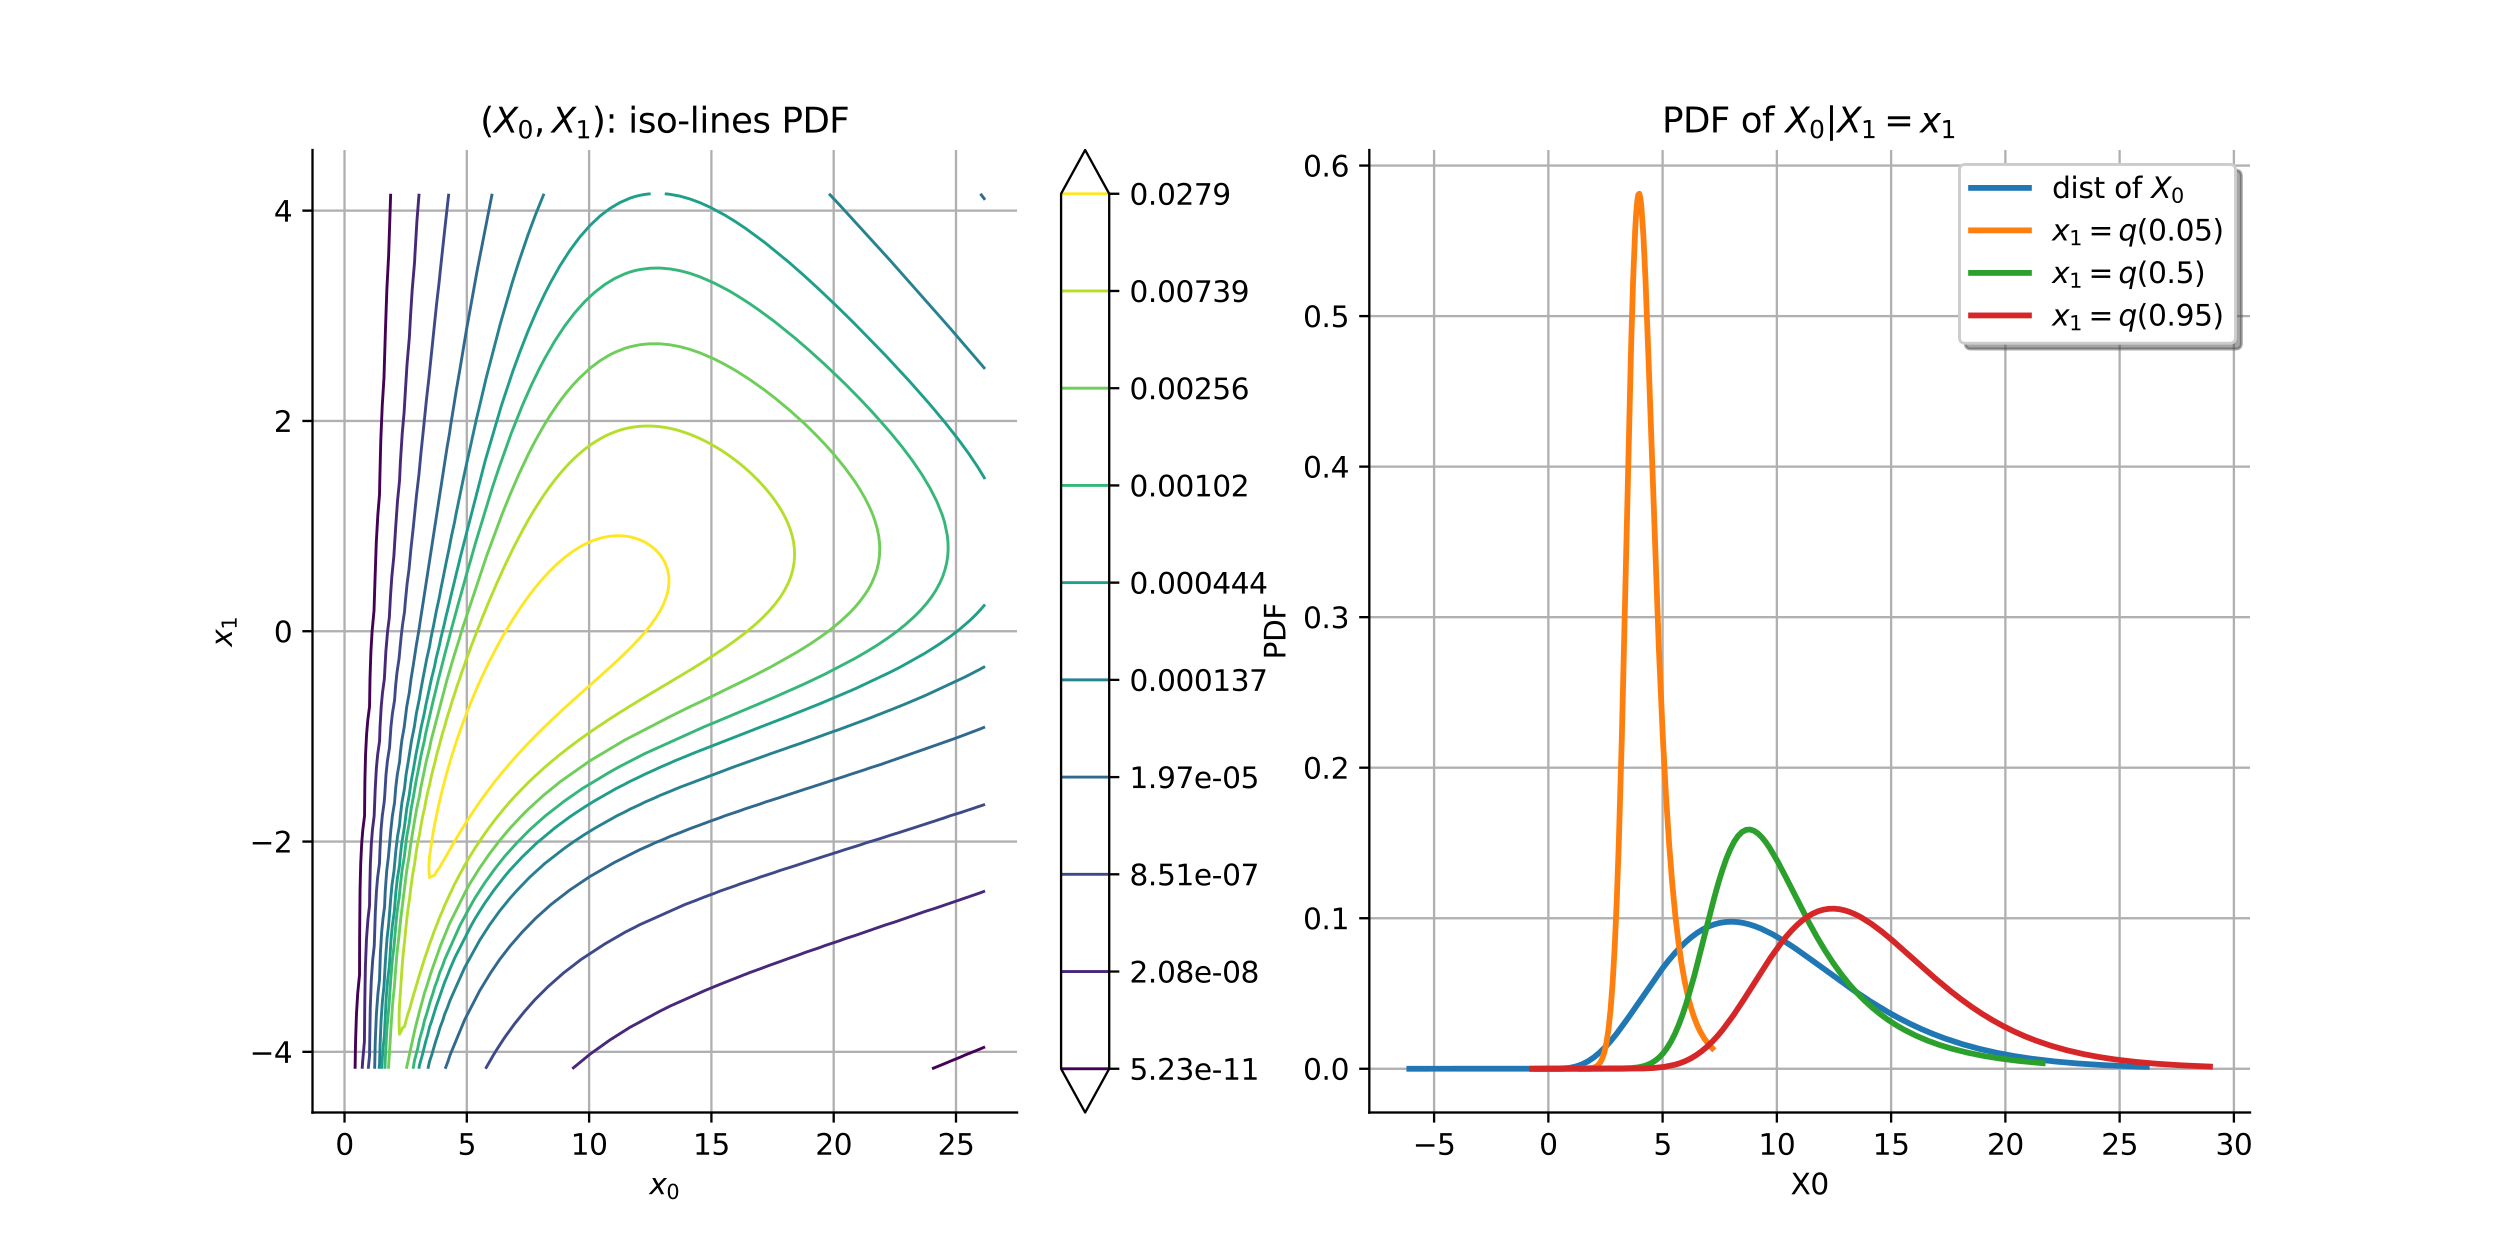 <?xml version="1.0" encoding="utf-8" standalone="no"?>
<!DOCTYPE svg PUBLIC "-//W3C//DTD SVG 1.1//EN"
  "http://www.w3.org/Graphics/SVG/1.1/DTD/svg11.dtd">
<svg xmlns:xlink="http://www.w3.org/1999/xlink" width="864pt" height="432pt" viewBox="0 0 864 432" xmlns="http://www.w3.org/2000/svg" version="1.1">
 <defs>
  <style type="text/css">*{stroke-linejoin: round; stroke-linecap: butt}</style>
 </defs>
 <g id="figure_1">
  <g id="patch_1">
   <path d="M 0 432 
L 864 432 
L 864 0 
L 0 0 
z
" style="fill: #ffffff"/>
  </g>
  <g id="axes_1">
   <g id="patch_2">
    <path d="M 108 384.48 
L 351.491 384.48 
L 351.491 51.84 
L 108 51.84 
z
" style="fill: #ffffff"/>
   </g>
   <g id="matplotlib.axis_1">
    <g id="xtick_1">
     <g id="line2d_1">
      <path d="M 119.068 384.48 
L 119.068 51.84 
" clip-path="url(#p9b1bb6bec8)" style="fill: none; stroke: #b0b0b0; stroke-width: 0.8; stroke-linecap: square"/>
     </g>
     <g id="line2d_2">
      <defs>
       <path id="m51c3f59176" d="M 0 0 
L 0 3.5 
" style="stroke: #000000; stroke-width: 0.8"/>
      </defs>
      <g>
       <use xlink:href="#m51c3f59176" x="119.068" y="384.48" style="stroke: #000000; stroke-width: 0.8"/>
      </g>
     </g>
     <g id="text_1">
      <!-- 0 -->
      <g transform="translate(115.887 399.078) scale(0.1 -0.1)">
       <defs>
        <path id="DejaVuSans-30" d="M 2034 4250 
Q 1547 4250 1301 3770 
Q 1056 3291 1056 2328 
Q 1056 1369 1301 889 
Q 1547 409 2034 409 
Q 2525 409 2770 889 
Q 3016 1369 3016 2328 
Q 3016 3291 2770 3770 
Q 2525 4250 2034 4250 
z
M 2034 4750 
Q 2819 4750 3233 4129 
Q 3647 3509 3647 2328 
Q 3647 1150 3233 529 
Q 2819 -91 2034 -91 
Q 1250 -91 836 529 
Q 422 1150 422 2328 
Q 422 3509 836 4129 
Q 1250 4750 2034 4750 
z
" transform="scale(0.016)"/>
       </defs>
       <use xlink:href="#DejaVuSans-30"/>
      </g>
     </g>
    </g>
    <g id="xtick_2">
     <g id="line2d_3">
      <path d="M 161.332 384.48 
L 161.332 51.84 
" clip-path="url(#p9b1bb6bec8)" style="fill: none; stroke: #b0b0b0; stroke-width: 0.8; stroke-linecap: square"/>
     </g>
     <g id="line2d_4">
      <g>
       <use xlink:href="#m51c3f59176" x="161.332" y="384.48" style="stroke: #000000; stroke-width: 0.8"/>
      </g>
     </g>
     <g id="text_2">
      <!-- 5 -->
      <g transform="translate(158.151 399.078) scale(0.1 -0.1)">
       <defs>
        <path id="DejaVuSans-35" d="M 691 4666 
L 3169 4666 
L 3169 4134 
L 1269 4134 
L 1269 2991 
Q 1406 3038 1543 3061 
Q 1681 3084 1819 3084 
Q 2600 3084 3056 2656 
Q 3513 2228 3513 1497 
Q 3513 744 3044 326 
Q 2575 -91 1722 -91 
Q 1428 -91 1123 -41 
Q 819 9 494 109 
L 494 744 
Q 775 591 1075 516 
Q 1375 441 1709 441 
Q 2250 441 2565 725 
Q 2881 1009 2881 1497 
Q 2881 1984 2565 2268 
Q 2250 2553 1709 2553 
Q 1456 2553 1204 2497 
Q 953 2441 691 2322 
L 691 4666 
z
" transform="scale(0.016)"/>
       </defs>
       <use xlink:href="#DejaVuSans-35"/>
      </g>
     </g>
    </g>
    <g id="xtick_3">
     <g id="line2d_5">
      <path d="M 203.597 384.48 
L 203.597 51.84 
" clip-path="url(#p9b1bb6bec8)" style="fill: none; stroke: #b0b0b0; stroke-width: 0.8; stroke-linecap: square"/>
     </g>
     <g id="line2d_6">
      <g>
       <use xlink:href="#m51c3f59176" x="203.597" y="384.48" style="stroke: #000000; stroke-width: 0.8"/>
      </g>
     </g>
     <g id="text_3">
      <!-- 10 -->
      <g transform="translate(197.234 399.078) scale(0.1 -0.1)">
       <defs>
        <path id="DejaVuSans-31" d="M 794 531 
L 1825 531 
L 1825 4091 
L 703 3866 
L 703 4441 
L 1819 4666 
L 2450 4666 
L 2450 531 
L 3481 531 
L 3481 0 
L 794 0 
L 794 531 
z
" transform="scale(0.016)"/>
       </defs>
       <use xlink:href="#DejaVuSans-31"/>
       <use xlink:href="#DejaVuSans-30" transform="translate(63.623 0)"/>
      </g>
     </g>
    </g>
    <g id="xtick_4">
     <g id="line2d_7">
      <path d="M 245.861 384.48 
L 245.861 51.84 
" clip-path="url(#p9b1bb6bec8)" style="fill: none; stroke: #b0b0b0; stroke-width: 0.8; stroke-linecap: square"/>
     </g>
     <g id="line2d_8">
      <g>
       <use xlink:href="#m51c3f59176" x="245.861" y="384.48" style="stroke: #000000; stroke-width: 0.8"/>
      </g>
     </g>
     <g id="text_4">
      <!-- 15 -->
      <g transform="translate(239.498 399.078) scale(0.1 -0.1)">
       <use xlink:href="#DejaVuSans-31"/>
       <use xlink:href="#DejaVuSans-35" transform="translate(63.623 0)"/>
      </g>
     </g>
    </g>
    <g id="xtick_5">
     <g id="line2d_9">
      <path d="M 288.125 384.48 
L 288.125 51.84 
" clip-path="url(#p9b1bb6bec8)" style="fill: none; stroke: #b0b0b0; stroke-width: 0.8; stroke-linecap: square"/>
     </g>
     <g id="line2d_10">
      <g>
       <use xlink:href="#m51c3f59176" x="288.125" y="384.48" style="stroke: #000000; stroke-width: 0.8"/>
      </g>
     </g>
     <g id="text_5">
      <!-- 20 -->
      <g transform="translate(281.763 399.078) scale(0.1 -0.1)">
       <defs>
        <path id="DejaVuSans-32" d="M 1228 531 
L 3431 531 
L 3431 0 
L 469 0 
L 469 531 
Q 828 903 1448 1529 
Q 2069 2156 2228 2338 
Q 2531 2678 2651 2914 
Q 2772 3150 2772 3378 
Q 2772 3750 2511 3984 
Q 2250 4219 1831 4219 
Q 1534 4219 1204 4116 
Q 875 4013 500 3803 
L 500 4441 
Q 881 4594 1212 4672 
Q 1544 4750 1819 4750 
Q 2544 4750 2975 4387 
Q 3406 4025 3406 3419 
Q 3406 3131 3298 2873 
Q 3191 2616 2906 2266 
Q 2828 2175 2409 1742 
Q 1991 1309 1228 531 
z
" transform="scale(0.016)"/>
       </defs>
       <use xlink:href="#DejaVuSans-32"/>
       <use xlink:href="#DejaVuSans-30" transform="translate(63.623 0)"/>
      </g>
     </g>
    </g>
    <g id="xtick_6">
     <g id="line2d_11">
      <path d="M 330.39 384.48 
L 330.39 51.84 
" clip-path="url(#p9b1bb6bec8)" style="fill: none; stroke: #b0b0b0; stroke-width: 0.8; stroke-linecap: square"/>
     </g>
     <g id="line2d_12">
      <g>
       <use xlink:href="#m51c3f59176" x="330.39" y="384.48" style="stroke: #000000; stroke-width: 0.8"/>
      </g>
     </g>
     <g id="text_6">
      <!-- 25 -->
      <g transform="translate(324.027 399.078) scale(0.1 -0.1)">
       <use xlink:href="#DejaVuSans-32"/>
       <use xlink:href="#DejaVuSans-35" transform="translate(63.623 0)"/>
      </g>
     </g>
    </g>
    <g id="text_7">
     <!-- $x_0$ -->
     <g transform="translate(224.395 412.757) scale(0.1 -0.1)">
      <defs>
       <path id="DejaVuSans-Oblique-78" d="M 3841 3500 
L 2234 1784 
L 3219 0 
L 2559 0 
L 1819 1388 
L 531 0 
L -166 0 
L 1556 1844 
L 641 3500 
L 1300 3500 
L 1972 2234 
L 3144 3500 
L 3841 3500 
z
" transform="scale(0.016)"/>
      </defs>
      <use xlink:href="#DejaVuSans-Oblique-78" transform="translate(0 0.312)"/>
      <use xlink:href="#DejaVuSans-30" transform="translate(59.18 -16.094) scale(0.7)"/>
     </g>
    </g>
   </g>
   <g id="matplotlib.axis_2">
    <g id="ytick_1">
     <g id="line2d_13">
      <path d="M 108 363.518 
L 351.491 363.518 
" clip-path="url(#p9b1bb6bec8)" style="fill: none; stroke: #b0b0b0; stroke-width: 0.8; stroke-linecap: square"/>
     </g>
     <g id="line2d_14">
      <defs>
       <path id="m597b8895b9" d="M 0 0 
L -3.5 0 
" style="stroke: #000000; stroke-width: 0.8"/>
      </defs>
      <g>
       <use xlink:href="#m597b8895b9" x="108" y="363.518" style="stroke: #000000; stroke-width: 0.8"/>
      </g>
     </g>
     <g id="text_8">
      <!-- −4 -->
      <g transform="translate(86.258 367.317) scale(0.1 -0.1)">
       <defs>
        <path id="DejaVuSans-2212" d="M 678 2272 
L 4684 2272 
L 4684 1741 
L 678 1741 
L 678 2272 
z
" transform="scale(0.016)"/>
        <path id="DejaVuSans-34" d="M 2419 4116 
L 825 1625 
L 2419 1625 
L 2419 4116 
z
M 2253 4666 
L 3047 4666 
L 3047 1625 
L 3713 1625 
L 3713 1100 
L 3047 1100 
L 3047 0 
L 2419 0 
L 2419 1100 
L 313 1100 
L 313 1709 
L 2253 4666 
z
" transform="scale(0.016)"/>
       </defs>
       <use xlink:href="#DejaVuSans-2212"/>
       <use xlink:href="#DejaVuSans-34" transform="translate(83.789 0)"/>
      </g>
     </g>
    </g>
    <g id="ytick_2">
     <g id="line2d_15">
      <path d="M 108 290.839 
L 351.491 290.839 
" clip-path="url(#p9b1bb6bec8)" style="fill: none; stroke: #b0b0b0; stroke-width: 0.8; stroke-linecap: square"/>
     </g>
     <g id="line2d_16">
      <g>
       <use xlink:href="#m597b8895b9" x="108" y="290.839" style="stroke: #000000; stroke-width: 0.8"/>
      </g>
     </g>
     <g id="text_9">
      <!-- −2 -->
      <g transform="translate(86.258 294.638) scale(0.1 -0.1)">
       <use xlink:href="#DejaVuSans-2212"/>
       <use xlink:href="#DejaVuSans-32" transform="translate(83.789 0)"/>
      </g>
     </g>
    </g>
    <g id="ytick_3">
     <g id="line2d_17">
      <path d="M 108 218.16 
L 351.491 218.16 
" clip-path="url(#p9b1bb6bec8)" style="fill: none; stroke: #b0b0b0; stroke-width: 0.8; stroke-linecap: square"/>
     </g>
     <g id="line2d_18">
      <g>
       <use xlink:href="#m597b8895b9" x="108" y="218.16" style="stroke: #000000; stroke-width: 0.8"/>
      </g>
     </g>
     <g id="text_10">
      <!-- 0 -->
      <g transform="translate(94.638 221.959) scale(0.1 -0.1)">
       <use xlink:href="#DejaVuSans-30"/>
      </g>
     </g>
    </g>
    <g id="ytick_4">
     <g id="line2d_19">
      <path d="M 108 145.481 
L 351.491 145.481 
" clip-path="url(#p9b1bb6bec8)" style="fill: none; stroke: #b0b0b0; stroke-width: 0.8; stroke-linecap: square"/>
     </g>
     <g id="line2d_20">
      <g>
       <use xlink:href="#m597b8895b9" x="108" y="145.481" style="stroke: #000000; stroke-width: 0.8"/>
      </g>
     </g>
     <g id="text_11">
      <!-- 2 -->
      <g transform="translate(94.638 149.28) scale(0.1 -0.1)">
       <use xlink:href="#DejaVuSans-32"/>
      </g>
     </g>
    </g>
    <g id="ytick_5">
     <g id="line2d_21">
      <path d="M 108 72.802 
L 351.491 72.802 
" clip-path="url(#p9b1bb6bec8)" style="fill: none; stroke: #b0b0b0; stroke-width: 0.8; stroke-linecap: square"/>
     </g>
     <g id="line2d_22">
      <g>
       <use xlink:href="#m597b8895b9" x="108" y="72.802" style="stroke: #000000; stroke-width: 0.8"/>
      </g>
     </g>
     <g id="text_12">
      <!-- 4 -->
      <g transform="translate(94.638 76.601) scale(0.1 -0.1)">
       <use xlink:href="#DejaVuSans-34"/>
      </g>
     </g>
    </g>
    <g id="text_13">
     <!-- $x_1$ -->
     <g transform="translate(80.178 223.51) rotate(-90) scale(0.1 -0.1)">
      <use xlink:href="#DejaVuSans-Oblique-78" transform="translate(0 0.312)"/>
      <use xlink:href="#DejaVuSans-31" transform="translate(59.18 -16.094) scale(0.7)"/>
     </g>
    </g>
   </g>
   <g id="QuadContourSet_1">
    <path d="M 322.11 369.36 
L 326.588 367.54 
L 328.318 366.797 
L 331.776 365.399 
L 333.506 364.622 
L 336.964 363.255 
L 340.423 361.802 
M 135.016 66.96 
L 134.316 88.222 
L 133.697 100.035 
L 133.204 114.21 
L 132.695 130.748 
L 132.103 140.197 
L 131.606 152.01 
L 131.25 166.185 
L 131.159 170.91 
L 130.579 177.998 
L 130.044 187.447 
L 129.64 199.26 
L 129.259 211.072 
L 128.599 218.16 
L 128.182 225.248 
L 127.867 234.697 
L 127.714 244.148 
L 127.11 248.873 
L 126.705 253.597 
L 126.338 260.685 
L 126.101 270.135 
L 125.985 282.001 
L 125.397 286.673 
L 125.006 291.397 
L 124.657 298.485 
L 124.428 307.935 
L 124.287 324.473 
L 124.256 336.881 
L 123.618 343.373 
L 123.194 350.46 
L 122.881 359.91 
L 122.719 369.36 
L 122.719 369.36 
" clip-path="url(#p9b1bb6bec8)" style="fill: none; stroke: #440154; stroke-opacity: 0.996"/>
    <path d="M 197.781 369.36 
L 203.805 364.397 
L 210.723 359.458 
L 217.64 355.08 
L 228.016 349.49 
L 231.475 347.752 
L 243.58 342.343 
L 248.768 340.197 
L 259.144 336.107 
L 262.603 334.866 
L 266.062 333.565 
L 269.52 332.338 
L 272.979 331.088 
L 276.438 329.875 
L 278.187 329.197 
L 283.355 327.459 
L 285.084 326.804 
L 290.272 325.075 
L 292.002 324.429 
L 295.46 323.324 
L 305.836 319.717 
L 309.295 318.622 
L 319.671 315.015 
L 323.13 313.923 
L 335.235 309.77 
L 338.694 308.587 
L 340.423 307.929 
M 144.834 66.96 
L 144.084 76.41 
L 143.39 88.222 
L 143.277 90.585 
L 142.465 100.035 
L 141.862 109.485 
L 141.476 116.573 
L 140.661 126.022 
L 140.079 135.472 
L 139.659 142.56 
L 139.024 149.648 
L 138.411 159.097 
L 138.073 166.185 
L 137.369 173.273 
L 136.713 182.722 
L 136.123 192.173 
L 135.419 199.26 
L 134.935 206.347 
L 134.548 213.435 
L 133.955 218.16 
L 133.346 225.248 
L 132.832 234.697 
L 132.191 239.423 
L 131.75 244.148 
L 131.342 251.235 
L 131.173 256.148 
L 130.529 260.685 
L 130.082 265.41 
L 129.684 272.498 
L 129.311 281.947 
L 128.727 286.673 
L 128.344 291.397 
L 128.002 298.485 
L 127.778 307.935 
L 127.714 312.991 
L 127.191 317.385 
L 126.656 324.473 
L 126.285 333.923 
L 126.079 345.735 
L 125.941 359.91 
L 125.318 366.998 
L 125.168 369.36 
L 125.168 369.36 
" clip-path="url(#p9b1bb6bec8)" style="fill: none; stroke: #482878; stroke-opacity: 0.996"/>
    <path d="M 167.794 369.36 
L 170.513 364.635 
L 171.978 362.272 
L 174.407 358.552 
L 177.865 353.785 
L 181.324 349.507 
L 184.783 345.583 
L 189.371 341.01 
L 194.718 336.285 
L 200.859 331.56 
L 208.993 326.238 
L 215.911 322.239 
L 216.135 322.11 
L 219.369 320.487 
L 221.099 319.576 
L 236.663 312.621 
L 240.121 311.32 
L 243.58 309.95 
L 247.039 308.682 
L 248.886 307.935 
L 253.956 306.183 
L 255.686 305.522 
L 260.874 303.793 
L 262.603 303.155 
L 267.791 301.482 
L 269.52 300.848 
L 269.52 300.848 
L 274.708 299.227 
L 278.167 298.089 
L 283.355 296.408 
L 285.084 295.858 
L 290.272 294.219 
L 292.002 293.637 
L 297.19 292.034 
L 298.986 291.397 
L 304.107 289.841 
L 307.566 288.706 
L 311.024 287.635 
L 316.212 285.96 
L 326.588 282.576 
L 328.318 281.945 
L 331.776 280.891 
L 340.423 277.998 
M 155.085 66.96 
L 154.026 76.41 
L 153.254 83.498 
L 152.229 92.948 
L 151.75 97.672 
L 150.916 104.76 
L 148.223 130.748 
L 147.41 137.835 
L 146.207 149.648 
L 145.465 156.735 
L 144.807 163.822 
L 143.975 170.91 
L 142.782 182.722 
L 142.009 189.81 
L 141.34 196.898 
L 140.706 201.623 
L 140.013 208.71 
L 139.82 211.319 
L 139.132 215.798 
L 138.586 220.523 
L 137.916 227.61 
L 137.211 232.335 
L 136.717 237.06 
L 136.361 242.002 
L 135.63 246.51 
L 135.106 251.235 
L 134.622 258.322 
L 133.883 263.048 
L 133.398 267.772 
L 132.968 274.86 
L 132.772 277.223 
L 132.12 281.947 
L 131.694 286.673 
L 131.315 293.76 
L 131.132 298.485 
L 130.513 303.21 
L 130.102 307.935 
L 129.726 315.022 
L 129.343 326.835 
L 128.822 331.56 
L 128.326 338.647 
L 127.969 348.098 
L 127.737 362.272 
L 127.714 364.845 
L 127.272 369.36 
L 127.272 369.36 
" clip-path="url(#p9b1bb6bec8)" style="fill: none; stroke: #3e4989; stroke-opacity: 0.996"/>
    <path d="M 153.863 369.36 
L 154.756 366.998 
L 155.533 364.635 
L 160.572 352.472 
L 165.76 342.432 
L 169.497 336.285 
L 172.715 331.56 
L 176.371 326.835 
L 180.488 322.11 
L 185.086 317.385 
L 190.36 312.66 
L 196.888 307.608 
L 203.805 302.963 
L 212.452 298.005 
L 221.099 293.653 
L 224.557 292.132 
L 226.287 291.312 
L 229.745 289.901 
L 231.659 289.035 
L 234.933 287.801 
L 238.392 286.406 
L 241.851 285.141 
L 245.31 283.852 
L 248.768 282.624 
L 250.498 281.947 
L 255.686 280.217 
L 257.415 279.568 
L 262.603 277.89 
L 264.417 277.223 
L 269.52 275.613 
L 272.979 274.463 
L 278.167 272.756 
L 279.896 272.203 
L 285.084 270.522 
L 286.814 269.944 
L 292.002 268.276 
L 293.731 267.672 
L 298.919 266.004 
L 300.648 265.377 
L 304.107 264.296 
L 330.047 255.202 
L 338.694 251.945 
L 340.423 251.223 
M 170.084 66.96 
L 165.002 92.948 
L 161.174 114.21 
L 158.82 128.385 
L 157.589 135.472 
L 156.846 140.197 
L 155.697 147.285 
L 155.376 149.648 
L 154.545 154.373 
L 146.157 208.71 
L 145.417 213.435 
L 144.714 218.16 
L 143.892 222.885 
L 142.816 229.972 
L 142.044 234.697 
L 141.446 239.423 
L 140.578 244.148 
L 139.989 248.873 
L 139.696 251.235 
L 138.862 255.96 
L 138.31 260.685 
L 138.09 263.278 
L 137.293 267.772 
L 136.736 272.498 
L 136.361 277.384 
L 135.607 281.947 
L 135.092 286.673 
L 134.238 296.123 
L 133.662 300.848 
L 133.14 307.935 
L 132.902 313.443 
L 132.364 317.385 
L 131.905 322.11 
L 131.474 329.197 
L 131.155 338.647 
L 130.611 343.373 
L 130.082 350.46 
L 129.689 359.91 
L 129.483 369.36 
M 340.423 69.05 
L 338.847 66.96 
L 338.847 66.96 
" clip-path="url(#p9b1bb6bec8)" style="fill: none; stroke: #31688e; stroke-opacity: 0.996"/>
    <path d="M 147.893 369.36 
L 148.467 366.774 
L 149.197 364.635 
L 150.563 359.91 
L 151.358 357.548 
L 152.047 355.185 
L 152.956 352.822 
L 153.694 350.46 
L 154.685 348.098 
L 155.525 345.735 
L 160.572 334.424 
L 165.76 325.001 
L 169.219 319.607 
L 172.677 314.841 
L 176.136 310.566 
L 178.476 307.935 
L 183.053 303.164 
L 188.241 298.451 
L 195.159 293.078 
L 198.617 290.653 
L 202.076 288.384 
L 205.535 286.246 
L 213.184 281.947 
L 215.911 280.618 
L 217.84 279.585 
L 221.099 278.1 
L 222.828 277.223 
L 222.828 277.223 
L 226.287 275.749 
L 228.162 274.86 
L 231.475 273.536 
L 234.933 272.09 
L 253.956 264.906 
L 264.332 261.218 
L 266.062 260.573 
L 271.25 258.782 
L 272.979 258.152 
L 276.438 256.984 
L 285.771 253.597 
L 290.272 252.02 
L 293.731 250.735 
L 300.648 248.143 
L 309.295 244.742 
L 312.754 243.342 
L 319.671 240.414 
L 333.506 233.966 
L 338.694 231.284 
L 340.423 230.329 
M 340.423 127.488 
L 328.318 113.393 
L 307.566 89.924 
L 290.272 70.953 
L 286.509 66.96 
M 187.996 66.96 
L 185.126 74.047 
L 182.488 81.135 
L 179.274 90.585 
L 177.025 97.672 
L 172.923 111.847 
L 167.994 130.748 
L 165.76 140.247 
L 164.631 144.923 
L 162.301 155.569 
L 160.989 161.46 
L 159.977 166.185 
L 157.533 177.998 
L 157.111 180.36 
L 156.07 185.085 
L 155.162 189.81 
L 154.166 194.535 
L 153.228 199.26 
L 152.274 203.985 
L 151.856 206.347 
L 150.816 211.072 
L 149.916 215.798 
L 148.928 220.523 
L 148.467 223.316 
L 147.497 227.61 
L 146.13 234.697 
L 145.268 239.423 
L 144.877 241.785 
L 143.896 246.51 
L 143.181 251.235 
L 142.227 255.96 
L 141.118 263.048 
L 140.329 267.772 
L 139.799 272.498 
L 138.928 277.223 
L 138.359 281.947 
L 138.09 285.072 
L 137.397 289.035 
L 136.825 293.76 
L 136.183 300.848 
L 135.508 305.572 
L 135.057 310.298 
L 134.291 319.748 
L 133.747 324.473 
L 133.23 331.56 
L 132.689 341.01 
L 132.185 345.735 
L 131.69 352.822 
L 131.313 362.272 
L 131.173 367.837 
L 131.007 369.36 
L 131.007 369.36 
" clip-path="url(#p9b1bb6bec8)" style="fill: none; stroke: #26828e; stroke-opacity: 0.996"/>
    <path d="M 144.754 369.36 
L 145.008 367.95 
L 145.958 364.635 
L 147.129 359.91 
L 147.83 357.548 
L 148.467 354.887 
L 149.2 352.822 
L 150.659 348.098 
L 153.655 339.487 
L 154.98 336.285 
L 155.384 335.169 
L 156.945 331.56 
L 157.113 331.138 
L 162.901 319.748 
L 164.224 317.385 
L 167.489 312.203 
L 170.948 307.311 
L 174.407 302.886 
L 176.136 300.813 
L 180.521 296.123 
L 185.441 291.397 
L 191.7 286.174 
L 196.888 282.321 
L 198.617 281.164 
L 202.076 278.889 
L 205.535 276.741 
L 212.976 272.498 
L 215.911 271.026 
L 217.64 270.083 
L 221.099 268.445 
L 222.828 267.586 
L 226.287 266.023 
L 228.016 265.213 
L 231.475 263.732 
L 233.204 262.943 
L 236.663 261.544 
L 240.121 260.112 
L 264.332 250.672 
L 272.979 247.338 
L 276.438 245.969 
L 283.355 243.208 
L 295.46 238.073 
L 307.582 232.335 
L 311.024 230.6 
L 319.671 225.751 
L 324.859 222.457 
L 328.318 220.038 
L 331.776 217.377 
L 335.235 214.381 
L 336.964 212.714 
L 338.694 210.903 
L 340.423 208.895 
M 340.423 165.531 
L 337.952 161.46 
L 334.766 156.735 
L 331.311 152.01 
L 326.588 145.993 
L 321.4 139.792 
L 314.483 131.939 
L 305.836 122.619 
L 295.317 111.847 
L 290.272 106.863 
L 283.11 100.035 
L 277.953 95.31 
L 272.979 90.923 
L 264.332 83.831 
L 257.415 78.761 
L 253.873 76.41 
L 250.498 74.341 
L 245.31 71.58 
L 241.851 70.019 
L 238.392 68.749 
L 234.933 67.771 
L 231.475 67.141 
L 229.745 66.96 
M 224.87 66.96 
L 222.828 67.187 
L 221.099 67.507 
L 219.369 67.946 
L 217.64 68.515 
L 214.181 70.035 
L 211.4 71.685 
L 210.723 72.106 
L 208.149 74.047 
L 207.264 74.75 
L 203.805 78.026 
L 200.347 81.967 
L 196.888 86.618 
L 193.429 92.012 
L 190.255 97.672 
L 188.241 101.592 
L 185.627 107.123 
L 182.576 114.21 
L 179.595 121.836 
L 177.204 128.385 
L 173.277 140.197 
L 167.721 159.097 
L 159.184 192.173 
L 158.624 194.535 
L 157.455 199.26 
L 156.905 201.623 
L 155.741 206.347 
L 155.205 208.71 
L 154.041 213.435 
L 153.527 215.798 
L 152.359 220.523 
L 151.88 222.885 
L 150.704 227.61 
L 150.196 230.237 
L 149.088 234.697 
L 148.087 239.423 
L 147.067 244.148 
L 146.64 246.51 
L 145.572 251.235 
L 144.704 255.96 
L 143.756 260.685 
L 142.956 265.41 
L 142.074 270.135 
L 141.42 274.86 
L 140.538 279.585 
L 139.958 284.31 
L 139.631 286.673 
L 138.843 291.397 
L 138.319 296.123 
L 138.09 298.936 
L 137.383 303.21 
L 136.842 307.935 
L 136.275 315.022 
L 135.613 319.748 
L 135.159 324.473 
L 134.718 331.56 
L 134.56 333.923 
L 133.982 338.647 
L 133.416 345.735 
L 132.976 355.185 
L 132.878 357.548 
L 132.381 362.272 
L 131.876 369.36 
L 131.876 369.36 
" clip-path="url(#p9b1bb6bec8)" style="fill: none; stroke: #1f9e89; stroke-opacity: 0.996"/>
    <path d="M 142.76 369.36 
L 143.279 366.413 
L 144.37 362.272 
L 145.008 359.13 
L 146.145 355.185 
L 146.737 352.541 
L 147.44 350.46 
L 148.795 345.735 
L 149.593 343.373 
L 150.266 341.01 
L 151.18 338.647 
L 151.925 336.235 
L 152.899 333.923 
L 153.718 331.56 
L 158.995 319.748 
L 162.839 312.66 
L 164.193 310.298 
L 167.489 305.174 
L 170.948 300.363 
L 174.407 295.988 
L 178.514 291.397 
L 183.176 286.673 
L 188.486 281.947 
L 195.159 276.764 
L 201.293 272.498 
L 210.723 266.835 
L 214.181 264.907 
L 222.828 260.456 
L 243.218 251.235 
L 247.039 249.666 
L 250.498 248.207 
L 264.332 242.373 
L 267.791 240.898 
L 278.167 236.276 
L 285.084 232.99 
L 295.46 227.555 
L 299.467 225.248 
L 303.282 222.885 
L 306.807 220.523 
L 310.041 218.16 
L 312.976 215.798 
L 316.212 212.87 
L 317.996 211.072 
L 320.094 208.71 
L 321.912 206.347 
L 323.458 203.985 
L 324.859 201.362 
L 325.799 199.26 
L 326.588 196.898 
L 326.588 196.898 
L 327.175 194.535 
L 327.532 192.173 
L 327.678 189.81 
L 327.628 187.447 
L 327.39 185.085 
L 326.588 181.194 
L 326.388 180.36 
L 325.66 177.998 
L 323.76 173.273 
L 321.341 168.548 
L 318.501 163.822 
L 315.271 159.097 
L 311.708 154.373 
L 307.566 149.31 
L 301.608 142.56 
L 297.152 137.835 
L 292.002 132.607 
L 285.084 125.996 
L 279.896 121.294 
L 274.708 116.813 
L 267.791 111.227 
L 262.231 107.123 
L 258.799 104.76 
L 255.116 102.397 
L 252.227 100.659 
L 247.039 97.921 
L 241.851 95.658 
L 238.392 94.45 
L 234.933 93.532 
L 231.475 92.931 
L 228.016 92.629 
L 224.557 92.702 
L 221.099 93.164 
L 219.369 93.541 
L 217.64 94.034 
L 215.911 94.653 
L 212.452 96.239 
L 208.993 98.347 
L 205.535 100.999 
L 202.076 104.253 
L 198.617 108.118 
L 195.159 112.662 
L 191.7 117.907 
L 188.385 123.66 
L 186.512 127.187 
L 183.631 133.11 
L 180.494 140.197 
L 176.726 149.648 
L 172.52 161.46 
L 170.153 168.548 
L 164.394 187.447 
L 162.301 194.826 
L 161.004 199.26 
L 160.366 201.623 
L 159.049 206.347 
L 158.375 208.71 
L 155.807 218.16 
L 155.215 220.523 
L 153.947 225.248 
L 153.338 227.61 
L 152.139 232.335 
L 151.528 234.697 
L 150.39 239.423 
L 149.8 241.785 
L 148.707 246.51 
L 148.171 248.873 
L 147.098 253.597 
L 146.669 255.96 
L 145.579 260.685 
L 144.7 265.41 
L 143.755 270.135 
L 142.959 274.86 
L 142.089 279.585 
L 141.456 284.31 
L 140.585 289.035 
L 140.003 293.76 
L 139.734 296.123 
L 138.943 300.848 
L 138.406 305.572 
L 137.937 310.298 
L 137.254 315.022 
L 136.781 319.748 
L 136.211 326.835 
L 135.618 331.56 
L 135.033 338.647 
L 134.391 348.098 
L 133.739 355.185 
L 133.213 364.635 
L 133.02 369.36 
L 133.02 369.36 
" clip-path="url(#p9b1bb6bec8)" style="fill: none; stroke: #35b779; stroke-opacity: 0.996"/>
    <path d="M 140.437 369.36 
L 142.482 359.91 
L 143.537 355.185 
L 144.74 350.46 
L 145.376 348.098 
L 146.655 343.373 
L 146.737 343.041 
L 147.442 341.01 
L 148.9 336.285 
L 152.238 326.835 
L 155.384 319.163 
L 160.988 307.935 
L 162.301 305.527 
L 165.76 299.992 
L 169.219 294.994 
L 172.677 290.486 
L 176.136 286.361 
L 179.595 282.652 
L 182.644 279.585 
L 187.837 274.86 
L 193.646 270.135 
L 203.805 262.986 
L 215.911 255.758 
L 231.475 247.694 
L 238.648 244.148 
L 241.851 242.653 
L 245.31 240.993 
L 259.144 234.233 
L 266.062 230.672 
L 275.677 225.248 
L 279.896 222.615 
L 283.355 220.284 
L 286.814 217.748 
L 290.272 214.929 
L 293.731 211.703 
L 295.46 209.864 
L 297.19 207.818 
L 298.919 205.468 
L 299.909 203.985 
L 301.213 201.623 
L 302.378 198.882 
L 303.06 196.898 
L 303.616 194.535 
L 303.939 192.173 
L 304.046 189.81 
L 303.949 187.447 
L 303.657 185.085 
L 303.174 182.722 
L 302.378 180.016 
L 301.677 177.998 
L 300.648 175.583 
L 298.919 172.129 
L 297.19 169.133 
L 295.29 166.185 
L 291.843 161.46 
L 287.959 156.735 
L 285.084 153.53 
L 281.34 149.648 
L 278.167 146.548 
L 272.979 141.847 
L 267.791 137.546 
L 264.332 134.874 
L 259.144 131.191 
L 253.956 127.896 
L 250.498 125.944 
L 247.039 124.166 
L 241.851 121.923 
L 238.392 120.729 
L 234.933 119.789 
L 231.475 119.153 
L 228.016 118.812 
L 224.557 118.8 
L 221.099 119.145 
L 217.64 119.867 
L 215.911 120.392 
L 212.452 121.782 
L 210.723 122.638 
L 207.264 124.737 
L 203.805 127.359 
L 200.169 130.748 
L 197.957 133.11 
L 195.948 135.472 
L 194.1 137.835 
L 192.383 140.197 
L 189.971 143.777 
L 187.827 147.285 
L 184.783 152.7 
L 182.707 156.735 
L 179.347 163.822 
L 176.136 171.258 
L 173.406 177.998 
L 168.158 192.173 
L 159.512 218.16 
L 158.843 220.523 
L 158.843 220.523 
L 157.36 225.248 
L 156.631 227.61 
L 154.541 234.697 
L 148.966 255.96 
L 148.467 258.494 
L 147.329 263.048 
L 146.348 267.772 
L 145.372 272.498 
L 145.008 274.863 
L 143.983 279.585 
L 142.775 286.673 
L 141.996 291.397 
L 141.347 296.123 
L 140.561 300.848 
L 138.504 317.385 
L 137.778 324.473 
L 137.221 329.197 
L 136.64 336.285 
L 136.304 341.01 
L 135.797 345.735 
L 135.267 352.822 
L 134.254 369.36 
L 134.254 369.36 
" clip-path="url(#p9b1bb6bec8)" style="fill: none; stroke: #6ece58; stroke-opacity: 0.996"/>
    <path d="M 138.09 357.434 
L 139.157 355.185 
L 139.82 354.779 
L 140.297 352.822 
L 140.951 350.46 
L 141.549 348.807 
L 141.74 348.098 
L 142.378 345.735 
L 143.049 343.373 
L 143.279 342.661 
L 143.773 341.01 
L 144.457 338.647 
L 145.008 336.786 
L 145.172 336.285 
L 145.935 333.923 
L 146.648 331.56 
L 146.737 331.282 
L 147.485 329.197 
L 148.255 326.835 
L 148.467 326.197 
L 149.134 324.473 
L 149.968 322.11 
L 150.196 321.463 
L 150.911 319.748 
L 151.798 317.385 
L 151.925 317.05 
L 152.83 315.022 
L 153.655 312.953 
L 153.793 312.66 
L 154.897 310.298 
L 155.384 309.173 
L 156.009 307.935 
L 157.1 305.572 
L 157.113 305.544 
L 158.367 303.21 
L 158.843 302.258 
L 159.641 300.848 
L 160.572 299.098 
L 160.937 298.485 
L 162.281 296.123 
L 162.301 296.086 
L 163.765 293.76 
L 164.031 293.324 
L 165.302 291.397 
L 165.76 290.689 
L 166.903 289.035 
L 167.489 288.178 
L 168.577 286.673 
L 169.219 285.785 
L 170.332 284.31 
L 170.948 283.502 
L 172.171 281.947 
L 172.677 281.317 
L 174.096 279.585 
L 174.407 279.217 
L 176.105 277.223 
L 176.136 277.187 
L 177.865 275.311 
L 178.279 274.86 
L 179.595 273.496 
L 180.544 272.498 
L 181.324 271.72 
L 182.881 270.135 
L 183.053 269.97 
L 184.783 268.352 
L 185.391 267.772 
L 186.512 266.776 
L 187.988 265.41 
L 188.241 265.191 
L 189.971 263.726 
L 190.749 263.048 
L 191.7 262.281 
L 193.429 260.828 
L 193.603 260.685 
L 195.159 259.505 
L 196.625 258.322 
L 196.888 258.126 
L 198.617 256.861 
L 199.79 255.96 
L 200.347 255.566 
L 202.076 254.338 
L 203.084 253.597 
L 203.805 253.11 
L 205.535 251.925 
L 206.511 251.235 
L 207.264 250.746 
L 208.993 249.605 
L 210.067 248.873 
L 210.723 248.459 
L 212.452 247.362 
L 213.738 246.51 
L 214.181 246.238 
L 215.911 245.181 
L 217.508 244.148 
L 217.64 244.068 
L 219.369 243.047 
L 221.099 241.962 
L 221.383 241.785 
L 222.828 240.946 
L 224.557 239.896 
L 225.326 239.423 
L 226.287 238.865 
L 228.016 237.841 
L 229.29 237.06 
L 229.745 236.794 
L 231.475 235.787 
L 233.204 234.724 
L 233.248 234.697 
L 234.933 233.72 
L 236.663 232.666 
L 237.202 232.335 
L 238.392 231.629 
L 240.121 230.571 
L 241.078 229.972 
L 241.851 229.499 
L 243.58 228.423 
L 244.844 227.61 
L 245.31 227.312 
L 247.039 226.204 
L 248.472 225.248 
L 248.768 225.048 
L 250.498 223.888 
L 251.934 222.885 
L 252.227 222.676 
L 253.956 221.442 
L 255.203 220.523 
L 255.686 220.153 
L 257.415 218.818 
L 258.251 218.16 
L 259.144 217.417 
L 260.874 215.947 
L 261.05 215.798 
L 262.603 214.377 
L 263.613 213.435 
L 264.332 212.696 
L 265.896 211.072 
L 266.062 210.879 
L 267.791 208.859 
L 267.919 208.71 
L 269.52 206.551 
L 269.672 206.347 
L 271.151 203.985 
L 271.25 203.791 
L 272.371 201.623 
L 272.979 200.081 
L 273.313 199.26 
L 274.003 196.898 
L 274.43 194.535 
L 274.611 192.173 
L 274.557 189.81 
L 274.275 187.447 
L 273.766 185.085 
L 273.028 182.722 
L 272.979 182.598 
L 272.096 180.36 
L 271.25 178.621 
L 270.945 177.998 
L 269.591 175.635 
L 269.52 175.525 
L 268.044 173.273 
L 267.791 172.924 
L 266.292 170.91 
L 266.062 170.625 
L 264.332 168.548 
L 264.332 168.548 
L 262.603 166.643 
L 262.169 166.185 
L 260.874 164.877 
L 259.775 163.822 
L 259.144 163.234 
L 257.415 161.701 
L 257.131 161.46 
L 255.686 160.252 
L 254.204 159.097 
L 253.956 158.906 
L 252.227 157.624 
L 250.931 156.735 
L 250.498 156.436 
L 248.768 155.306 
L 247.205 154.373 
L 247.039 154.271 
L 245.31 153.279 
L 243.58 152.38 
L 242.804 152.01 
L 241.851 151.541 
L 240.121 150.766 
L 238.392 150.078 
L 237.171 149.648 
L 236.663 149.46 
L 234.933 148.896 
L 233.204 148.415 
L 231.475 148.016 
L 229.745 147.699 
L 228.016 147.462 
L 226.287 147.306 
L 225.79 147.285 
L 224.557 147.228 
L 222.828 147.238 
L 222.056 147.285 
L 221.099 147.338 
L 219.369 147.523 
L 217.64 147.803 
L 215.911 148.184 
L 214.181 148.673 
L 212.452 149.28 
L 211.582 149.648 
L 210.723 149.985 
L 208.993 150.787 
L 207.264 151.737 
L 206.83 152.01 
L 205.535 152.775 
L 203.805 153.96 
L 203.274 154.373 
L 202.076 155.252 
L 200.347 156.713 
L 200.323 156.735 
L 198.617 158.255 
L 197.78 159.097 
L 196.888 159.959 
L 195.502 161.46 
L 195.159 161.819 
L 193.433 163.822 
L 193.429 163.826 
L 191.7 165.954 
L 191.528 166.185 
L 189.971 168.238 
L 189.754 168.548 
L 188.241 170.681 
L 188.09 170.91 
L 186.52 173.273 
L 186.512 173.284 
L 185.022 175.635 
L 184.783 176.011 
L 183.59 177.998 
L 183.053 178.896 
L 182.219 180.36 
L 181.324 181.95 
L 180.905 182.722 
L 179.646 185.085 
L 179.595 185.179 
L 178.402 187.447 
L 177.865 188.496 
L 177.206 189.81 
L 176.136 192.021 
L 176.063 192.173 
L 174.917 194.535 
L 174.407 195.624 
L 173.81 196.898 
L 172.753 199.26 
L 172.677 199.426 
L 171.672 201.623 
L 170.948 203.307 
L 170.65 203.985 
L 169.63 206.347 
L 169.219 207.335 
L 168.628 208.71 
L 167.67 211.072 
L 167.489 211.52 
L 166.684 213.435 
L 165.781 215.798 
L 165.76 215.851 
L 164.811 218.16 
L 164.031 220.285 
L 163.937 220.523 
L 163.004 222.885 
L 162.301 224.879 
L 162.16 225.248 
L 161.26 227.61 
L 160.572 229.658 
L 160.455 229.972 
L 159.581 232.335 
L 158.843 234.651 
L 158.826 234.697 
L 157.968 237.06 
L 157.236 239.423 
L 157.113 239.827 
L 156.428 241.785 
L 155.705 244.148 
L 155.384 245.281 
L 154.972 246.51 
L 154.246 248.873 
L 153.655 251.128 
L 153.62 251.235 
L 152.872 253.597 
L 152.245 255.96 
L 151.925 257.283 
L 151.611 258.322 
L 150.951 260.685 
L 150.397 263.048 
L 150.196 263.965 
L 149.786 265.41 
L 149.188 267.772 
L 148.685 270.135 
L 148.467 271.244 
L 148.136 272.498 
L 147.574 274.86 
L 147.101 277.223 
L 146.737 279.3 
L 146.668 279.585 
L 146.115 281.947 
L 145.651 284.31 
L 145.254 286.673 
L 145.008 288.28 
L 144.842 289.035 
L 144.362 291.397 
L 143.956 293.76 
L 143.605 296.123 
L 143.29 298.485 
L 143.279 298.573 
L 142.851 300.848 
L 142.473 303.21 
L 142.146 305.572 
L 141.855 307.935 
L 141.584 310.298 
L 141.549 310.606 
L 141.224 312.66 
L 140.902 315.022 
L 140.621 317.385 
L 140.37 319.748 
L 140.137 322.11 
L 139.909 324.473 
L 139.82 325.388 
L 139.643 326.835 
L 139.391 329.197 
L 139.174 331.56 
L 138.985 333.923 
L 138.815 336.285 
L 138.657 338.647 
L 138.504 341.01 
L 138.348 343.373 
L 138.175 345.735 
L 138.09 346.866 
L 138.029 348.098 
L 137.954 350.46 
L 137.927 352.822 
L 137.964 355.185 
L 138.09 357.434 
z
" clip-path="url(#p9b1bb6bec8)" style="fill: none; stroke: #b5de2b; stroke-opacity: 0.996"/>
    <path d="M 148.467 303.285 
L 148.555 303.21 
L 150.196 302.449 
L 151.123 300.848 
L 151.925 299.821 
L 152.633 298.485 
L 153.655 296.844 
L 154.038 296.123 
L 155.384 293.794 
L 155.402 293.76 
L 156.742 291.397 
L 157.113 290.793 
L 158.138 289.035 
L 158.843 287.879 
L 159.572 286.673 
L 160.572 285.058 
L 161.042 284.31 
L 162.301 282.334 
L 162.554 281.947 
L 164.031 279.71 
L 164.116 279.585 
L 165.739 277.223 
L 165.76 277.192 
L 167.429 274.86 
L 167.489 274.777 
L 169.18 272.498 
L 169.219 272.446 
L 170.948 270.202 
L 171.001 270.135 
L 172.677 268.044 
L 172.9 267.772 
L 174.407 265.959 
L 174.871 265.41 
L 176.136 263.936 
L 176.91 263.048 
L 177.865 261.967 
L 179.014 260.685 
L 179.595 260.046 
L 181.178 258.322 
L 181.324 258.166 
L 183.053 256.362 
L 183.444 255.96 
L 184.783 254.602 
L 185.777 253.597 
L 186.512 252.864 
L 188.151 251.235 
L 188.241 251.146 
L 189.971 249.498 
L 190.63 248.873 
L 191.7 247.864 
L 193.139 246.51 
L 193.429 246.236 
L 195.159 244.652 
L 195.716 244.148 
L 196.888 243.083 
L 198.321 241.785 
L 198.617 241.513 
L 200.347 239.972 
L 200.97 239.423 
L 202.076 238.434 
L 203.619 237.06 
L 203.805 236.889 
L 205.535 235.36 
L 206.29 234.697 
L 207.264 233.817 
L 208.918 232.335 
L 208.993 232.264 
L 210.723 230.7 
L 211.536 229.972 
L 212.452 229.11 
L 214.069 227.61 
L 214.181 227.498 
L 215.911 225.84 
L 216.54 225.248 
L 217.64 224.128 
L 218.89 222.885 
L 219.369 222.361 
L 221.099 220.523 
L 221.099 220.523 
L 222.828 218.538 
L 223.167 218.16 
L 224.557 216.396 
L 225.047 215.798 
L 226.287 214.025 
L 226.717 213.435 
L 228.016 211.291 
L 228.155 211.072 
L 229.35 208.71 
L 229.745 207.659 
L 230.27 206.347 
L 230.894 203.985 
L 231.199 201.623 
L 231.16 199.26 
L 230.736 196.898 
L 229.872 194.535 
L 229.745 194.3 
L 228.47 192.173 
L 228.016 191.605 
L 226.352 189.81 
L 226.287 189.752 
L 224.557 188.406 
L 223.016 187.447 
L 222.828 187.344 
L 221.099 186.546 
L 219.369 185.944 
L 217.64 185.52 
L 215.911 185.257 
L 214.181 185.145 
L 212.452 185.174 
L 210.723 185.338 
L 208.993 185.632 
L 207.264 186.056 
L 205.535 186.613 
L 203.805 187.309 
L 203.522 187.447 
L 202.076 188.112 
L 200.347 189.05 
L 199.148 189.81 
L 198.617 190.127 
L 196.888 191.314 
L 195.795 192.173 
L 195.159 192.645 
L 193.429 194.1 
L 192.97 194.535 
L 191.7 195.675 
L 190.49 196.898 
L 189.971 197.397 
L 188.241 199.259 
L 188.241 199.26 
L 186.512 201.22 
L 186.19 201.623 
L 184.783 203.319 
L 184.279 203.985 
L 183.053 205.555 
L 182.485 206.347 
L 181.324 207.925 
L 180.79 208.71 
L 179.595 210.431 
L 179.18 211.072 
L 177.865 213.077 
L 177.645 213.435 
L 176.179 215.798 
L 176.136 215.865 
L 174.766 218.16 
L 174.407 218.761 
L 173.406 220.523 
L 172.677 221.815 
L 172.099 222.885 
L 170.948 225.052 
L 170.847 225.248 
L 169.625 227.61 
L 169.219 228.409 
L 168.443 229.972 
L 167.489 231.971 
L 167.317 232.335 
L 166.212 234.697 
L 165.76 235.696 
L 165.145 237.06 
L 164.134 239.423 
L 164.031 239.664 
L 163.122 241.785 
L 162.301 243.846 
L 162.178 244.148 
L 161.235 246.51 
L 160.572 248.292 
L 160.349 248.873 
L 159.473 251.235 
L 158.843 253.061 
L 158.649 253.597 
L 157.83 255.96 
L 157.113 258.212 
L 157.076 258.322 
L 156.303 260.685 
L 155.601 263.048 
L 155.384 263.798 
L 154.894 265.41 
L 154.234 267.772 
L 153.655 269.969 
L 153.608 270.135 
L 152.98 272.498 
L 152.407 274.86 
L 151.925 276.909 
L 151.848 277.223 
L 151.312 279.585 
L 150.822 281.947 
L 150.343 284.31 
L 150.196 285.052 
L 149.89 286.673 
L 149.498 289.035 
L 149.141 291.397 
L 148.797 293.76 
L 148.467 295.978 
L 148.449 296.123 
L 148.273 298.485 
L 148.227 300.848 
L 148.447 303.21 
L 148.467 303.285 
z
" clip-path="url(#p9b1bb6bec8)" style="fill: none; stroke: #fde725; stroke-opacity: 0.996"/>
   </g>
   <g id="patch_3">
    <path d="M 108 384.48 
L 108 51.84 
" style="fill: none; stroke: #000000; stroke-width: 0.8; stroke-linejoin: miter; stroke-linecap: square"/>
   </g>
   <g id="patch_4">
    <path d="M 108 384.48 
L 351.491 384.48 
" style="fill: none; stroke: #000000; stroke-width: 0.8; stroke-linejoin: miter; stroke-linecap: square"/>
   </g>
   <g id="text_14">
    <!-- $(X_0, X_1)$: iso-lines PDF -->
    <g transform="translate(165.965 45.84) scale(0.12 -0.12)">
     <defs>
      <path id="DejaVuSans-28" d="M 1984 4856 
Q 1566 4138 1362 3434 
Q 1159 2731 1159 2009 
Q 1159 1288 1364 580 
Q 1569 -128 1984 -844 
L 1484 -844 
Q 1016 -109 783 600 
Q 550 1309 550 2009 
Q 550 2706 781 3412 
Q 1013 4119 1484 4856 
L 1984 4856 
z
" transform="scale(0.016)"/>
      <path id="DejaVuSans-Oblique-58" d="M 878 4666 
L 1516 4666 
L 2316 2981 
L 3763 4666 
L 4500 4666 
L 2578 2438 
L 3738 0 
L 3103 0 
L 2163 1966 
L 459 0 
L -275 0 
L 1906 2509 
L 878 4666 
z
" transform="scale(0.016)"/>
      <path id="DejaVuSans-2c" d="M 750 794 
L 1409 794 
L 1409 256 
L 897 -744 
L 494 -744 
L 750 256 
L 750 794 
z
" transform="scale(0.016)"/>
      <path id="DejaVuSans-29" d="M 513 4856 
L 1013 4856 
Q 1481 4119 1714 3412 
Q 1947 2706 1947 2009 
Q 1947 1309 1714 600 
Q 1481 -109 1013 -844 
L 513 -844 
Q 928 -128 1133 580 
Q 1338 1288 1338 2009 
Q 1338 2731 1133 3434 
Q 928 4138 513 4856 
z
" transform="scale(0.016)"/>
      <path id="DejaVuSans-3a" d="M 750 794 
L 1409 794 
L 1409 0 
L 750 0 
L 750 794 
z
M 750 3309 
L 1409 3309 
L 1409 2516 
L 750 2516 
L 750 3309 
z
" transform="scale(0.016)"/>
      <path id="DejaVuSans-20" transform="scale(0.016)"/>
      <path id="DejaVuSans-69" d="M 603 3500 
L 1178 3500 
L 1178 0 
L 603 0 
L 603 3500 
z
M 603 4863 
L 1178 4863 
L 1178 4134 
L 603 4134 
L 603 4863 
z
" transform="scale(0.016)"/>
      <path id="DejaVuSans-73" d="M 2834 3397 
L 2834 2853 
Q 2591 2978 2328 3040 
Q 2066 3103 1784 3103 
Q 1356 3103 1142 2972 
Q 928 2841 928 2578 
Q 928 2378 1081 2264 
Q 1234 2150 1697 2047 
L 1894 2003 
Q 2506 1872 2764 1633 
Q 3022 1394 3022 966 
Q 3022 478 2636 193 
Q 2250 -91 1575 -91 
Q 1294 -91 989 -36 
Q 684 19 347 128 
L 347 722 
Q 666 556 975 473 
Q 1284 391 1588 391 
Q 1994 391 2212 530 
Q 2431 669 2431 922 
Q 2431 1156 2273 1281 
Q 2116 1406 1581 1522 
L 1381 1569 
Q 847 1681 609 1914 
Q 372 2147 372 2553 
Q 372 3047 722 3315 
Q 1072 3584 1716 3584 
Q 2034 3584 2315 3537 
Q 2597 3491 2834 3397 
z
" transform="scale(0.016)"/>
      <path id="DejaVuSans-6f" d="M 1959 3097 
Q 1497 3097 1228 2736 
Q 959 2375 959 1747 
Q 959 1119 1226 758 
Q 1494 397 1959 397 
Q 2419 397 2687 759 
Q 2956 1122 2956 1747 
Q 2956 2369 2687 2733 
Q 2419 3097 1959 3097 
z
M 1959 3584 
Q 2709 3584 3137 3096 
Q 3566 2609 3566 1747 
Q 3566 888 3137 398 
Q 2709 -91 1959 -91 
Q 1206 -91 779 398 
Q 353 888 353 1747 
Q 353 2609 779 3096 
Q 1206 3584 1959 3584 
z
" transform="scale(0.016)"/>
      <path id="DejaVuSans-2d" d="M 313 2009 
L 1997 2009 
L 1997 1497 
L 313 1497 
L 313 2009 
z
" transform="scale(0.016)"/>
      <path id="DejaVuSans-6c" d="M 603 4863 
L 1178 4863 
L 1178 0 
L 603 0 
L 603 4863 
z
" transform="scale(0.016)"/>
      <path id="DejaVuSans-6e" d="M 3513 2113 
L 3513 0 
L 2938 0 
L 2938 2094 
Q 2938 2591 2744 2837 
Q 2550 3084 2163 3084 
Q 1697 3084 1428 2787 
Q 1159 2491 1159 1978 
L 1159 0 
L 581 0 
L 581 3500 
L 1159 3500 
L 1159 2956 
Q 1366 3272 1645 3428 
Q 1925 3584 2291 3584 
Q 2894 3584 3203 3211 
Q 3513 2838 3513 2113 
z
" transform="scale(0.016)"/>
      <path id="DejaVuSans-65" d="M 3597 1894 
L 3597 1613 
L 953 1613 
Q 991 1019 1311 708 
Q 1631 397 2203 397 
Q 2534 397 2845 478 
Q 3156 559 3463 722 
L 3463 178 
Q 3153 47 2828 -22 
Q 2503 -91 2169 -91 
Q 1331 -91 842 396 
Q 353 884 353 1716 
Q 353 2575 817 3079 
Q 1281 3584 2069 3584 
Q 2775 3584 3186 3129 
Q 3597 2675 3597 1894 
z
M 3022 2063 
Q 3016 2534 2758 2815 
Q 2500 3097 2075 3097 
Q 1594 3097 1305 2825 
Q 1016 2553 972 2059 
L 3022 2063 
z
" transform="scale(0.016)"/>
      <path id="DejaVuSans-50" d="M 1259 4147 
L 1259 2394 
L 2053 2394 
Q 2494 2394 2734 2622 
Q 2975 2850 2975 3272 
Q 2975 3691 2734 3919 
Q 2494 4147 2053 4147 
L 1259 4147 
z
M 628 4666 
L 2053 4666 
Q 2838 4666 3239 4311 
Q 3641 3956 3641 3272 
Q 3641 2581 3239 2228 
Q 2838 1875 2053 1875 
L 1259 1875 
L 1259 0 
L 628 0 
L 628 4666 
z
" transform="scale(0.016)"/>
      <path id="DejaVuSans-44" d="M 1259 4147 
L 1259 519 
L 2022 519 
Q 2988 519 3436 956 
Q 3884 1394 3884 2338 
Q 3884 3275 3436 3711 
Q 2988 4147 2022 4147 
L 1259 4147 
z
M 628 4666 
L 1925 4666 
Q 3281 4666 3915 4102 
Q 4550 3538 4550 2338 
Q 4550 1131 3912 565 
Q 3275 0 1925 0 
L 628 0 
L 628 4666 
z
" transform="scale(0.016)"/>
      <path id="DejaVuSans-46" d="M 628 4666 
L 3309 4666 
L 3309 4134 
L 1259 4134 
L 1259 2759 
L 3109 2759 
L 3109 2228 
L 1259 2228 
L 1259 0 
L 628 0 
L 628 4666 
z
" transform="scale(0.016)"/>
     </defs>
     <use xlink:href="#DejaVuSans-28" transform="translate(0 0.016)"/>
     <use xlink:href="#DejaVuSans-Oblique-58" transform="translate(39.014 0.016)"/>
     <use xlink:href="#DejaVuSans-30" transform="translate(107.52 -16.391) scale(0.7)"/>
     <use xlink:href="#DejaVuSans-2c" transform="translate(154.79 0.016)"/>
     <use xlink:href="#DejaVuSans-Oblique-58" transform="translate(206.06 0.016)"/>
     <use xlink:href="#DejaVuSans-31" transform="translate(274.565 -16.391) scale(0.7)"/>
     <use xlink:href="#DejaVuSans-29" transform="translate(321.836 0.016)"/>
     <use xlink:href="#DejaVuSans-3a" transform="translate(360.85 0.016)"/>
     <use xlink:href="#DejaVuSans-20" transform="translate(394.541 0.016)"/>
     <use xlink:href="#DejaVuSans-69" transform="translate(426.328 0.016)"/>
     <use xlink:href="#DejaVuSans-73" transform="translate(454.111 0.016)"/>
     <use xlink:href="#DejaVuSans-6f" transform="translate(506.211 0.016)"/>
     <use xlink:href="#DejaVuSans-2d" transform="translate(567.393 0.016)"/>
     <use xlink:href="#DejaVuSans-6c" transform="translate(603.477 0.016)"/>
     <use xlink:href="#DejaVuSans-69" transform="translate(631.26 0.016)"/>
     <use xlink:href="#DejaVuSans-6e" transform="translate(659.043 0.016)"/>
     <use xlink:href="#DejaVuSans-65" transform="translate(722.422 0.016)"/>
     <use xlink:href="#DejaVuSans-73" transform="translate(783.945 0.016)"/>
     <use xlink:href="#DejaVuSans-20" transform="translate(836.045 0.016)"/>
     <use xlink:href="#DejaVuSans-50" transform="translate(867.832 0.016)"/>
     <use xlink:href="#DejaVuSans-44" transform="translate(928.135 0.016)"/>
     <use xlink:href="#DejaVuSans-46" transform="translate(1005.137 0.016)"/>
    </g>
   </g>
  </g>
  <g id="axes_2">
   <g id="patch_5">
    <path d="M 473.236 384.48 
L 777.6 384.48 
L 777.6 51.84 
L 473.236 51.84 
z
" style="fill: #ffffff"/>
   </g>
   <g id="matplotlib.axis_3">
    <g id="xtick_7">
     <g id="line2d_23">
      <path d="M 495.624 384.48 
L 495.624 51.84 
" clip-path="url(#p51d1f7ddf7)" style="fill: none; stroke: #b0b0b0; stroke-width: 0.8; stroke-linecap: square"/>
     </g>
     <g id="line2d_24">
      <g>
       <use xlink:href="#m51c3f59176" x="495.624" y="384.48" style="stroke: #000000; stroke-width: 0.8"/>
      </g>
     </g>
     <g id="text_15">
      <!-- −5 -->
      <g transform="translate(488.253 399.078) scale(0.1 -0.1)">
       <use xlink:href="#DejaVuSans-2212"/>
       <use xlink:href="#DejaVuSans-35" transform="translate(83.789 0)"/>
      </g>
     </g>
    </g>
    <g id="xtick_8">
     <g id="line2d_25">
      <path d="M 535.11 384.48 
L 535.11 51.84 
" clip-path="url(#p51d1f7ddf7)" style="fill: none; stroke: #b0b0b0; stroke-width: 0.8; stroke-linecap: square"/>
     </g>
     <g id="line2d_26">
      <g>
       <use xlink:href="#m51c3f59176" x="535.11" y="384.48" style="stroke: #000000; stroke-width: 0.8"/>
      </g>
     </g>
     <g id="text_16">
      <!-- 0 -->
      <g transform="translate(531.929 399.078) scale(0.1 -0.1)">
       <use xlink:href="#DejaVuSans-30"/>
      </g>
     </g>
    </g>
    <g id="xtick_9">
     <g id="line2d_27">
      <path d="M 574.597 384.48 
L 574.597 51.84 
" clip-path="url(#p51d1f7ddf7)" style="fill: none; stroke: #b0b0b0; stroke-width: 0.8; stroke-linecap: square"/>
     </g>
     <g id="line2d_28">
      <g>
       <use xlink:href="#m51c3f59176" x="574.597" y="384.48" style="stroke: #000000; stroke-width: 0.8"/>
      </g>
     </g>
     <g id="text_17">
      <!-- 5 -->
      <g transform="translate(571.416 399.078) scale(0.1 -0.1)">
       <use xlink:href="#DejaVuSans-35"/>
      </g>
     </g>
    </g>
    <g id="xtick_10">
     <g id="line2d_29">
      <path d="M 614.084 384.48 
L 614.084 51.84 
" clip-path="url(#p51d1f7ddf7)" style="fill: none; stroke: #b0b0b0; stroke-width: 0.8; stroke-linecap: square"/>
     </g>
     <g id="line2d_30">
      <g>
       <use xlink:href="#m51c3f59176" x="614.084" y="384.48" style="stroke: #000000; stroke-width: 0.8"/>
      </g>
     </g>
     <g id="text_18">
      <!-- 10 -->
      <g transform="translate(607.721 399.078) scale(0.1 -0.1)">
       <use xlink:href="#DejaVuSans-31"/>
       <use xlink:href="#DejaVuSans-30" transform="translate(63.623 0)"/>
      </g>
     </g>
    </g>
    <g id="xtick_11">
     <g id="line2d_31">
      <path d="M 653.571 384.48 
L 653.571 51.84 
" clip-path="url(#p51d1f7ddf7)" style="fill: none; stroke: #b0b0b0; stroke-width: 0.8; stroke-linecap: square"/>
     </g>
     <g id="line2d_32">
      <g>
       <use xlink:href="#m51c3f59176" x="653.571" y="384.48" style="stroke: #000000; stroke-width: 0.8"/>
      </g>
     </g>
     <g id="text_19">
      <!-- 15 -->
      <g transform="translate(647.208 399.078) scale(0.1 -0.1)">
       <use xlink:href="#DejaVuSans-31"/>
       <use xlink:href="#DejaVuSans-35" transform="translate(63.623 0)"/>
      </g>
     </g>
    </g>
    <g id="xtick_12">
     <g id="line2d_33">
      <path d="M 693.057 384.48 
L 693.057 51.84 
" clip-path="url(#p51d1f7ddf7)" style="fill: none; stroke: #b0b0b0; stroke-width: 0.8; stroke-linecap: square"/>
     </g>
     <g id="line2d_34">
      <g>
       <use xlink:href="#m51c3f59176" x="693.057" y="384.48" style="stroke: #000000; stroke-width: 0.8"/>
      </g>
     </g>
     <g id="text_20">
      <!-- 20 -->
      <g transform="translate(686.695 399.078) scale(0.1 -0.1)">
       <use xlink:href="#DejaVuSans-32"/>
       <use xlink:href="#DejaVuSans-30" transform="translate(63.623 0)"/>
      </g>
     </g>
    </g>
    <g id="xtick_13">
     <g id="line2d_35">
      <path d="M 732.544 384.48 
L 732.544 51.84 
" clip-path="url(#p51d1f7ddf7)" style="fill: none; stroke: #b0b0b0; stroke-width: 0.8; stroke-linecap: square"/>
     </g>
     <g id="line2d_36">
      <g>
       <use xlink:href="#m51c3f59176" x="732.544" y="384.48" style="stroke: #000000; stroke-width: 0.8"/>
      </g>
     </g>
     <g id="text_21">
      <!-- 25 -->
      <g transform="translate(726.182 399.078) scale(0.1 -0.1)">
       <use xlink:href="#DejaVuSans-32"/>
       <use xlink:href="#DejaVuSans-35" transform="translate(63.623 0)"/>
      </g>
     </g>
    </g>
    <g id="xtick_14">
     <g id="line2d_37">
      <path d="M 772.031 384.48 
L 772.031 51.84 
" clip-path="url(#p51d1f7ddf7)" style="fill: none; stroke: #b0b0b0; stroke-width: 0.8; stroke-linecap: square"/>
     </g>
     <g id="line2d_38">
      <g>
       <use xlink:href="#m51c3f59176" x="772.031" y="384.48" style="stroke: #000000; stroke-width: 0.8"/>
      </g>
     </g>
     <g id="text_22">
      <!-- 30 -->
      <g transform="translate(765.668 399.078) scale(0.1 -0.1)">
       <defs>
        <path id="DejaVuSans-33" d="M 2597 2516 
Q 3050 2419 3304 2112 
Q 3559 1806 3559 1356 
Q 3559 666 3084 287 
Q 2609 -91 1734 -91 
Q 1441 -91 1130 -33 
Q 819 25 488 141 
L 488 750 
Q 750 597 1062 519 
Q 1375 441 1716 441 
Q 2309 441 2620 675 
Q 2931 909 2931 1356 
Q 2931 1769 2642 2001 
Q 2353 2234 1838 2234 
L 1294 2234 
L 1294 2753 
L 1863 2753 
Q 2328 2753 2575 2939 
Q 2822 3125 2822 3475 
Q 2822 3834 2567 4026 
Q 2313 4219 1838 4219 
Q 1578 4219 1281 4162 
Q 984 4106 628 3988 
L 628 4550 
Q 988 4650 1302 4700 
Q 1616 4750 1894 4750 
Q 2613 4750 3031 4423 
Q 3450 4097 3450 3541 
Q 3450 3153 3228 2886 
Q 3006 2619 2597 2516 
z
" transform="scale(0.016)"/>
       </defs>
       <use xlink:href="#DejaVuSans-33"/>
       <use xlink:href="#DejaVuSans-30" transform="translate(63.623 0)"/>
      </g>
     </g>
    </g>
    <g id="text_23">
     <!-- X0 -->
     <g transform="translate(618.812 412.757) scale(0.1 -0.1)">
      <defs>
       <path id="DejaVuSans-58" d="M 403 4666 
L 1081 4666 
L 2241 2931 
L 3406 4666 
L 4084 4666 
L 2584 2425 
L 4184 0 
L 3506 0 
L 2194 1984 
L 872 0 
L 191 0 
L 1856 2491 
L 403 4666 
z
" transform="scale(0.016)"/>
      </defs>
      <use xlink:href="#DejaVuSans-58"/>
      <use xlink:href="#DejaVuSans-30" transform="translate(68.506 0)"/>
     </g>
    </g>
   </g>
   <g id="matplotlib.axis_4">
    <g id="ytick_6">
     <g id="line2d_39">
      <path d="M 473.236 369.36 
L 777.6 369.36 
" clip-path="url(#p51d1f7ddf7)" style="fill: none; stroke: #b0b0b0; stroke-width: 0.8; stroke-linecap: square"/>
     </g>
     <g id="line2d_40">
      <g>
       <use xlink:href="#m597b8895b9" x="473.236" y="369.36" style="stroke: #000000; stroke-width: 0.8"/>
      </g>
     </g>
     <g id="text_24">
      <!-- 0.0 -->
      <g transform="translate(450.333 373.159) scale(0.1 -0.1)">
       <defs>
        <path id="DejaVuSans-2e" d="M 684 794 
L 1344 794 
L 1344 0 
L 684 0 
L 684 794 
z
" transform="scale(0.016)"/>
       </defs>
       <use xlink:href="#DejaVuSans-30"/>
       <use xlink:href="#DejaVuSans-2e" transform="translate(63.623 0)"/>
       <use xlink:href="#DejaVuSans-30" transform="translate(95.41 0)"/>
      </g>
     </g>
    </g>
    <g id="ytick_7">
     <g id="line2d_41">
      <path d="M 473.236 317.336 
L 777.6 317.336 
" clip-path="url(#p51d1f7ddf7)" style="fill: none; stroke: #b0b0b0; stroke-width: 0.8; stroke-linecap: square"/>
     </g>
     <g id="line2d_42">
      <g>
       <use xlink:href="#m597b8895b9" x="473.236" y="317.336" style="stroke: #000000; stroke-width: 0.8"/>
      </g>
     </g>
     <g id="text_25">
      <!-- 0.1 -->
      <g transform="translate(450.333 321.135) scale(0.1 -0.1)">
       <use xlink:href="#DejaVuSans-30"/>
       <use xlink:href="#DejaVuSans-2e" transform="translate(63.623 0)"/>
       <use xlink:href="#DejaVuSans-31" transform="translate(95.41 0)"/>
      </g>
     </g>
    </g>
    <g id="ytick_8">
     <g id="line2d_43">
      <path d="M 473.236 265.311 
L 777.6 265.311 
" clip-path="url(#p51d1f7ddf7)" style="fill: none; stroke: #b0b0b0; stroke-width: 0.8; stroke-linecap: square"/>
     </g>
     <g id="line2d_44">
      <g>
       <use xlink:href="#m597b8895b9" x="473.236" y="265.311" style="stroke: #000000; stroke-width: 0.8"/>
      </g>
     </g>
     <g id="text_26">
      <!-- 0.2 -->
      <g transform="translate(450.333 269.111) scale(0.1 -0.1)">
       <use xlink:href="#DejaVuSans-30"/>
       <use xlink:href="#DejaVuSans-2e" transform="translate(63.623 0)"/>
       <use xlink:href="#DejaVuSans-32" transform="translate(95.41 0)"/>
      </g>
     </g>
    </g>
    <g id="ytick_9">
     <g id="line2d_45">
      <path d="M 473.236 213.287 
L 777.6 213.287 
" clip-path="url(#p51d1f7ddf7)" style="fill: none; stroke: #b0b0b0; stroke-width: 0.8; stroke-linecap: square"/>
     </g>
     <g id="line2d_46">
      <g>
       <use xlink:href="#m597b8895b9" x="473.236" y="213.287" style="stroke: #000000; stroke-width: 0.8"/>
      </g>
     </g>
     <g id="text_27">
      <!-- 0.3 -->
      <g transform="translate(450.333 217.086) scale(0.1 -0.1)">
       <use xlink:href="#DejaVuSans-30"/>
       <use xlink:href="#DejaVuSans-2e" transform="translate(63.623 0)"/>
       <use xlink:href="#DejaVuSans-33" transform="translate(95.41 0)"/>
      </g>
     </g>
    </g>
    <g id="ytick_10">
     <g id="line2d_47">
      <path d="M 473.236 161.263 
L 777.6 161.263 
" clip-path="url(#p51d1f7ddf7)" style="fill: none; stroke: #b0b0b0; stroke-width: 0.8; stroke-linecap: square"/>
     </g>
     <g id="line2d_48">
      <g>
       <use xlink:href="#m597b8895b9" x="473.236" y="161.263" style="stroke: #000000; stroke-width: 0.8"/>
      </g>
     </g>
     <g id="text_28">
      <!-- 0.4 -->
      <g transform="translate(450.333 165.062) scale(0.1 -0.1)">
       <use xlink:href="#DejaVuSans-30"/>
       <use xlink:href="#DejaVuSans-2e" transform="translate(63.623 0)"/>
       <use xlink:href="#DejaVuSans-34" transform="translate(95.41 0)"/>
      </g>
     </g>
    </g>
    <g id="ytick_11">
     <g id="line2d_49">
      <path d="M 473.236 109.238 
L 777.6 109.238 
" clip-path="url(#p51d1f7ddf7)" style="fill: none; stroke: #b0b0b0; stroke-width: 0.8; stroke-linecap: square"/>
     </g>
     <g id="line2d_50">
      <g>
       <use xlink:href="#m597b8895b9" x="473.236" y="109.238" style="stroke: #000000; stroke-width: 0.8"/>
      </g>
     </g>
     <g id="text_29">
      <!-- 0.5 -->
      <g transform="translate(450.333 113.038) scale(0.1 -0.1)">
       <use xlink:href="#DejaVuSans-30"/>
       <use xlink:href="#DejaVuSans-2e" transform="translate(63.623 0)"/>
       <use xlink:href="#DejaVuSans-35" transform="translate(95.41 0)"/>
      </g>
     </g>
    </g>
    <g id="ytick_12">
     <g id="line2d_51">
      <path d="M 473.236 57.214 
L 777.6 57.214 
" clip-path="url(#p51d1f7ddf7)" style="fill: none; stroke: #b0b0b0; stroke-width: 0.8; stroke-linecap: square"/>
     </g>
     <g id="line2d_52">
      <g>
       <use xlink:href="#m597b8895b9" x="473.236" y="57.214" style="stroke: #000000; stroke-width: 0.8"/>
      </g>
     </g>
     <g id="text_30">
      <!-- 0.6 -->
      <g transform="translate(450.333 61.013) scale(0.1 -0.1)">
       <defs>
        <path id="DejaVuSans-36" d="M 2113 2584 
Q 1688 2584 1439 2293 
Q 1191 2003 1191 1497 
Q 1191 994 1439 701 
Q 1688 409 2113 409 
Q 2538 409 2786 701 
Q 3034 994 3034 1497 
Q 3034 2003 2786 2293 
Q 2538 2584 2113 2584 
z
M 3366 4563 
L 3366 3988 
Q 3128 4100 2886 4159 
Q 2644 4219 2406 4219 
Q 1781 4219 1451 3797 
Q 1122 3375 1075 2522 
Q 1259 2794 1537 2939 
Q 1816 3084 2150 3084 
Q 2853 3084 3261 2657 
Q 3669 2231 3669 1497 
Q 3669 778 3244 343 
Q 2819 -91 2113 -91 
Q 1303 -91 875 529 
Q 447 1150 447 2328 
Q 447 3434 972 4092 
Q 1497 4750 2381 4750 
Q 2619 4750 2861 4703 
Q 3103 4656 3366 4563 
z
" transform="scale(0.016)"/>
       </defs>
       <use xlink:href="#DejaVuSans-30"/>
       <use xlink:href="#DejaVuSans-2e" transform="translate(63.623 0)"/>
       <use xlink:href="#DejaVuSans-36" transform="translate(95.41 0)"/>
      </g>
     </g>
    </g>
    <g id="text_31">
     <!-- PDF -->
     <g transform="translate(444.254 227.901) rotate(-90) scale(0.1 -0.1)">
      <use xlink:href="#DejaVuSans-50"/>
      <use xlink:href="#DejaVuSans-44" transform="translate(60.303 0)"/>
      <use xlink:href="#DejaVuSans-46" transform="translate(137.305 0)"/>
     </g>
    </g>
   </g>
   <g id="line2d_53">
    <path d="M 487.071 369.36 
L 538.837 369.333 
L 540.828 369.23 
L 542.819 368.983 
L 544.81 368.526 
L 546.801 367.808 
L 548.792 366.794 
L 550.783 365.465 
L 552.774 363.82 
L 554.765 361.873 
L 556.756 359.65 
L 558.747 357.189 
L 562.729 351.728 
L 574.675 334.505 
L 576.666 331.965 
L 578.657 329.607 
L 580.648 327.453 
L 582.639 325.519 
L 584.63 323.817 
L 586.621 322.354 
L 588.612 321.133 
L 590.603 320.154 
L 592.594 319.413 
L 594.585 318.903 
L 596.576 318.617 
L 598.567 318.543 
L 600.558 318.669 
L 602.549 318.981 
L 604.54 319.466 
L 606.531 320.109 
L 608.522 320.894 
L 612.504 322.832 
L 616.486 325.164 
L 620.468 327.78 
L 626.441 332.023 
L 640.377 342.093 
L 646.35 346.064 
L 652.323 349.685 
L 656.305 351.883 
L 660.287 353.903 
L 664.269 355.744 
L 668.251 357.412 
L 672.233 358.913 
L 678.206 360.871 
L 684.179 362.511 
L 690.152 363.869 
L 696.125 364.984 
L 702.098 365.892 
L 710.062 366.836 
L 718.026 367.538 
L 727.981 368.161 
L 739.927 368.644 
L 741.918 368.704 
L 741.918 368.704 
" clip-path="url(#p51d1f7ddf7)" style="fill: none; stroke: #1f77b4; stroke-width: 2; stroke-linecap: square"/>
   </g>
   <g id="line2d_54">
    <path d="M 546.284 369.357 
L 549.484 369.248 
L 550.551 369.063 
L 551.617 368.633 
L 552.328 368.092 
L 553.039 367.212 
L 553.751 365.819 
L 554.462 363.677 
L 555.173 360.467 
L 555.884 355.785 
L 556.595 349.141 
L 557.306 339.978 
L 558.017 327.72 
L 558.728 311.842 
L 559.439 291.992 
L 560.506 254.771 
L 561.928 194.673 
L 563.706 119.892 
L 564.417 96.479 
L 565.128 79.356 
L 565.484 73.473 
L 565.839 69.452 
L 566.195 67.296 
L 566.55 66.96 
L 566.906 68.362 
L 567.262 71.388 
L 567.973 81.731 
L 568.684 96.683 
L 569.75 124.728 
L 573.306 224.235 
L 574.728 255.84 
L 575.795 275.444 
L 576.862 291.811 
L 577.928 305.331 
L 578.995 316.429 
L 580.062 325.506 
L 581.128 332.921 
L 582.195 338.979 
L 583.262 343.935 
L 584.328 347.999 
L 585.395 351.34 
L 586.462 354.096 
L 587.528 356.376 
L 588.95 358.83 
L 590.373 360.758 
L 591.795 362.284 
L 591.795 362.284 
" clip-path="url(#p51d1f7ddf7)" style="fill: none; stroke: #ff7f0e; stroke-width: 2; stroke-linecap: square"/>
   </g>
   <g id="line2d_55">
    <path d="M 530.928 369.36 
L 561.011 369.295 
L 563.746 369.157 
L 566.481 368.814 
L 567.848 368.509 
L 569.216 368.071 
L 570.583 367.46 
L 571.951 366.631 
L 573.318 365.531 
L 574.685 364.109 
L 576.053 362.313 
L 577.42 360.094 
L 578.788 357.414 
L 580.155 354.248 
L 581.523 350.589 
L 582.89 346.451 
L 585.625 336.923 
L 589.727 320.783 
L 592.462 310.17 
L 593.829 305.29 
L 595.197 300.847 
L 596.564 296.931 
L 597.932 293.61 
L 599.299 290.928 
L 600.667 288.906 
L 602.034 287.541 
L 603.402 286.812 
L 604.769 286.68 
L 606.136 287.097 
L 607.504 288.005 
L 608.871 289.341 
L 610.239 291.042 
L 611.606 293.044 
L 614.341 297.721 
L 617.076 302.95 
L 625.28 319.044 
L 628.015 323.97 
L 630.75 328.541 
L 633.485 332.73 
L 636.22 336.539 
L 638.955 339.979 
L 641.69 343.074 
L 644.424 345.849 
L 647.159 348.332 
L 649.894 350.552 
L 652.629 352.536 
L 655.364 354.307 
L 658.099 355.889 
L 662.201 357.951 
L 666.303 359.694 
L 670.406 361.169 
L 674.508 362.419 
L 679.978 363.795 
L 685.447 364.901 
L 690.917 365.791 
L 697.754 366.663 
L 705.959 367.44 
L 705.959 367.44 
" clip-path="url(#p51d1f7ddf7)" style="fill: none; stroke: #2ca02c; stroke-width: 2; stroke-linecap: square"/>
   </g>
   <g id="patch_6">
    <path d="M 473.236 384.48 
L 473.236 51.84 
" style="fill: none; stroke: #000000; stroke-width: 0.8; stroke-linejoin: miter; stroke-linecap: square"/>
   </g>
   <g id="patch_7">
    <path d="M 473.236 384.48 
L 777.6 384.48 
" style="fill: none; stroke: #000000; stroke-width: 0.8; stroke-linejoin: miter; stroke-linecap: square"/>
   </g>
   <g id="line2d_56">
    <path d="M 529.48 369.36 
L 567.918 369.267 
L 571.578 369.092 
L 575.239 368.702 
L 578.9 367.95 
L 580.73 367.383 
L 582.56 366.659 
L 584.391 365.755 
L 586.221 364.655 
L 588.052 363.342 
L 589.882 361.807 
L 591.712 360.047 
L 593.543 358.065 
L 595.373 355.87 
L 599.034 350.918 
L 602.694 345.398 
L 611.846 331.066 
L 615.507 325.947 
L 617.337 323.658 
L 619.168 321.583 
L 620.998 319.742 
L 622.828 318.149 
L 624.659 316.815 
L 626.489 315.743 
L 628.319 314.935 
L 630.15 314.387 
L 631.98 314.091 
L 633.81 314.037 
L 635.641 314.214 
L 637.471 314.605 
L 639.301 315.195 
L 641.132 315.966 
L 642.962 316.9 
L 646.623 319.187 
L 650.283 321.912 
L 653.944 324.939 
L 661.266 331.442 
L 668.587 337.939 
L 674.078 342.51 
L 677.739 345.342 
L 681.399 347.979 
L 685.06 350.411 
L 688.721 352.633 
L 692.382 354.649 
L 696.042 356.466 
L 699.703 358.095 
L 703.364 359.546 
L 708.855 361.42 
L 714.346 362.972 
L 719.837 364.245 
L 725.328 365.283 
L 730.819 366.124 
L 738.14 366.995 
L 745.462 367.642 
L 754.614 368.217 
L 763.765 368.605 
L 763.765 368.605 
" clip-path="url(#p51d1f7ddf7)" style="fill: none; stroke: #d62728; stroke-width: 2; stroke-linecap: square"/>
   </g>
   <g id="text_32">
    <!-- PDF of $X_0|X_1 = x_1$ -->
    <g transform="translate(574.418 45.84) scale(0.12 -0.12)">
     <defs>
      <path id="DejaVuSans-66" d="M 2375 4863 
L 2375 4384 
L 1825 4384 
Q 1516 4384 1395 4259 
Q 1275 4134 1275 3809 
L 1275 3500 
L 2222 3500 
L 2222 3053 
L 1275 3053 
L 1275 0 
L 697 0 
L 697 3053 
L 147 3053 
L 147 3500 
L 697 3500 
L 697 3744 
Q 697 4328 969 4595 
Q 1241 4863 1831 4863 
L 2375 4863 
z
" transform="scale(0.016)"/>
      <path id="DejaVuSans-7c" d="M 1344 4891 
L 1344 -1509 
L 813 -1509 
L 813 4891 
L 1344 4891 
z
" transform="scale(0.016)"/>
      <path id="DejaVuSans-3d" d="M 678 2906 
L 4684 2906 
L 4684 2381 
L 678 2381 
L 678 2906 
z
M 678 1631 
L 4684 1631 
L 4684 1100 
L 678 1100 
L 678 1631 
z
" transform="scale(0.016)"/>
     </defs>
     <use xlink:href="#DejaVuSans-50" transform="translate(0 0.578)"/>
     <use xlink:href="#DejaVuSans-44" transform="translate(60.303 0.578)"/>
     <use xlink:href="#DejaVuSans-46" transform="translate(137.305 0.578)"/>
     <use xlink:href="#DejaVuSans-20" transform="translate(194.824 0.578)"/>
     <use xlink:href="#DejaVuSans-6f" transform="translate(226.611 0.578)"/>
     <use xlink:href="#DejaVuSans-66" transform="translate(287.793 0.578)"/>
     <use xlink:href="#DejaVuSans-20" transform="translate(322.998 0.578)"/>
     <use xlink:href="#DejaVuSans-Oblique-58" transform="translate(354.785 0.578)"/>
     <use xlink:href="#DejaVuSans-30" transform="translate(423.291 -15.828) scale(0.7)"/>
     <use xlink:href="#DejaVuSans-7c" transform="translate(470.562 0.578)"/>
     <use xlink:href="#DejaVuSans-Oblique-58" transform="translate(504.253 0.578)"/>
     <use xlink:href="#DejaVuSans-31" transform="translate(572.759 -15.828) scale(0.7)"/>
     <use xlink:href="#DejaVuSans-3d" transform="translate(639.512 0.578)"/>
     <use xlink:href="#DejaVuSans-Oblique-78" transform="translate(742.783 0.578)"/>
     <use xlink:href="#DejaVuSans-31" transform="translate(801.963 -15.828) scale(0.7)"/>
    </g>
   </g>
   <g id="legend_1">
    <g id="patch_8">
     <path d="M 681.2 120.618 
L 772.6 120.618 
Q 774.6 120.618 774.6 118.618 
L 774.6 60.84 
Q 774.6 58.84 772.6 58.84 
L 681.2 58.84 
Q 679.2 58.84 679.2 60.84 
L 679.2 118.618 
Q 679.2 120.618 681.2 120.618 
z
" style="fill: #4d4d4d; opacity: 0.5; stroke: #4d4d4d; stroke-linejoin: miter"/>
    </g>
    <g id="patch_9">
     <path d="M 679.2 118.618 
L 770.6 118.618 
Q 772.6 118.618 772.6 116.618 
L 772.6 58.84 
Q 772.6 56.84 770.6 56.84 
L 679.2 56.84 
Q 677.2 56.84 677.2 58.84 
L 677.2 116.618 
Q 677.2 118.618 679.2 118.618 
z
" style="fill: #ffffff; stroke: #cccccc; stroke-linejoin: miter"/>
    </g>
    <g id="line2d_57">
     <path d="M 681.2 64.938 
L 691.2 64.938 
L 701.2 64.938 
" style="fill: none; stroke: #1f77b4; stroke-width: 2; stroke-linecap: square"/>
    </g>
    <g id="text_33">
     <!-- dist of $X_0$ -->
     <g transform="translate(709.2 68.438) scale(0.1 -0.1)">
      <defs>
       <path id="DejaVuSans-64" d="M 2906 2969 
L 2906 4863 
L 3481 4863 
L 3481 0 
L 2906 0 
L 2906 525 
Q 2725 213 2448 61 
Q 2172 -91 1784 -91 
Q 1150 -91 751 415 
Q 353 922 353 1747 
Q 353 2572 751 3078 
Q 1150 3584 1784 3584 
Q 2172 3584 2448 3432 
Q 2725 3281 2906 2969 
z
M 947 1747 
Q 947 1113 1208 752 
Q 1469 391 1925 391 
Q 2381 391 2643 752 
Q 2906 1113 2906 1747 
Q 2906 2381 2643 2742 
Q 2381 3103 1925 3103 
Q 1469 3103 1208 2742 
Q 947 2381 947 1747 
z
" transform="scale(0.016)"/>
       <path id="DejaVuSans-74" d="M 1172 4494 
L 1172 3500 
L 2356 3500 
L 2356 3053 
L 1172 3053 
L 1172 1153 
Q 1172 725 1289 603 
Q 1406 481 1766 481 
L 2356 481 
L 2356 0 
L 1766 0 
Q 1100 0 847 248 
Q 594 497 594 1153 
L 594 3053 
L 172 3053 
L 172 3500 
L 594 3500 
L 594 4494 
L 1172 4494 
z
" transform="scale(0.016)"/>
      </defs>
      <use xlink:href="#DejaVuSans-64" transform="translate(0 0.016)"/>
      <use xlink:href="#DejaVuSans-69" transform="translate(63.477 0.016)"/>
      <use xlink:href="#DejaVuSans-73" transform="translate(91.26 0.016)"/>
      <use xlink:href="#DejaVuSans-74" transform="translate(143.359 0.016)"/>
      <use xlink:href="#DejaVuSans-20" transform="translate(182.568 0.016)"/>
      <use xlink:href="#DejaVuSans-6f" transform="translate(214.355 0.016)"/>
      <use xlink:href="#DejaVuSans-66" transform="translate(275.537 0.016)"/>
      <use xlink:href="#DejaVuSans-20" transform="translate(310.742 0.016)"/>
      <use xlink:href="#DejaVuSans-Oblique-58" transform="translate(342.529 0.016)"/>
      <use xlink:href="#DejaVuSans-30" transform="translate(411.035 -16.391) scale(0.7)"/>
     </g>
    </g>
    <g id="line2d_58">
     <path d="M 681.2 79.618 
L 691.2 79.618 
L 701.2 79.618 
" style="fill: none; stroke: #ff7f0e; stroke-width: 2; stroke-linecap: square"/>
    </g>
    <g id="text_34">
     <!-- $x_1 = q($0.05) -->
     <g transform="translate(709.2 83.118) scale(0.1 -0.1)">
      <defs>
       <path id="DejaVuSans-Oblique-71" d="M 2669 525 
Q 2438 222 2123 65 
Q 1809 -91 1428 -91 
Q 897 -91 595 267 
Q 294 625 294 1253 
Q 294 1759 480 2231 
Q 666 2703 1013 3078 
Q 1238 3322 1530 3453 
Q 1822 3584 2144 3584 
Q 2531 3584 2781 3431 
Q 3031 3278 3144 2969 
L 3244 3494 
L 3822 3494 
L 2888 -1319 
L 2309 -1319 
L 2669 525 
z
M 891 1338 
Q 891 875 1084 633 
Q 1278 391 1644 391 
Q 2188 391 2572 911 
Q 2956 1431 2956 2175 
Q 2956 2625 2757 2864 
Q 2559 3103 2188 3103 
Q 1916 3103 1684 2976 
Q 1453 2850 1281 2606 
Q 1100 2350 995 2006 
Q 891 1663 891 1338 
z
" transform="scale(0.016)"/>
      </defs>
      <use xlink:href="#DejaVuSans-Oblique-78" transform="translate(0 0.125)"/>
      <use xlink:href="#DejaVuSans-31" transform="translate(59.18 -16.281) scale(0.7)"/>
      <use xlink:href="#DejaVuSans-3d" transform="translate(125.933 0.125)"/>
      <use xlink:href="#DejaVuSans-Oblique-71" transform="translate(229.204 0.125)"/>
      <use xlink:href="#DejaVuSans-28" transform="translate(292.681 0.125)"/>
      <use xlink:href="#DejaVuSans-30" transform="translate(331.694 0.125)"/>
      <use xlink:href="#DejaVuSans-2e" transform="translate(395.317 0.125)"/>
      <use xlink:href="#DejaVuSans-30" transform="translate(427.104 0.125)"/>
      <use xlink:href="#DejaVuSans-35" transform="translate(490.728 0.125)"/>
      <use xlink:href="#DejaVuSans-29" transform="translate(554.351 0.125)"/>
     </g>
    </g>
    <g id="line2d_59">
     <path d="M 681.2 94.318 
L 691.2 94.318 
L 701.2 94.318 
" style="fill: none; stroke: #2ca02c; stroke-width: 2; stroke-linecap: square"/>
    </g>
    <g id="text_35">
     <!-- $x_1 = q($0.5) -->
     <g transform="translate(709.2 97.818) scale(0.1 -0.1)">
      <use xlink:href="#DejaVuSans-Oblique-78" transform="translate(0 0.125)"/>
      <use xlink:href="#DejaVuSans-31" transform="translate(59.18 -16.281) scale(0.7)"/>
      <use xlink:href="#DejaVuSans-3d" transform="translate(125.933 0.125)"/>
      <use xlink:href="#DejaVuSans-Oblique-71" transform="translate(229.204 0.125)"/>
      <use xlink:href="#DejaVuSans-28" transform="translate(292.681 0.125)"/>
      <use xlink:href="#DejaVuSans-30" transform="translate(331.694 0.125)"/>
      <use xlink:href="#DejaVuSans-2e" transform="translate(395.317 0.125)"/>
      <use xlink:href="#DejaVuSans-35" transform="translate(427.104 0.125)"/>
      <use xlink:href="#DejaVuSans-29" transform="translate(490.728 0.125)"/>
     </g>
    </g>
    <g id="line2d_60">
     <path d="M 681.2 109.018 
L 691.2 109.018 
L 701.2 109.018 
" style="fill: none; stroke: #d62728; stroke-width: 2; stroke-linecap: square"/>
    </g>
    <g id="text_36">
     <!-- $x_1 = q($0.95) -->
     <g transform="translate(709.2 112.518) scale(0.1 -0.1)">
      <defs>
       <path id="DejaVuSans-39" d="M 703 97 
L 703 672 
Q 941 559 1184 500 
Q 1428 441 1663 441 
Q 2288 441 2617 861 
Q 2947 1281 2994 2138 
Q 2813 1869 2534 1725 
Q 2256 1581 1919 1581 
Q 1219 1581 811 2004 
Q 403 2428 403 3163 
Q 403 3881 828 4315 
Q 1253 4750 1959 4750 
Q 2769 4750 3195 4129 
Q 3622 3509 3622 2328 
Q 3622 1225 3098 567 
Q 2575 -91 1691 -91 
Q 1453 -91 1209 -44 
Q 966 3 703 97 
z
M 1959 2075 
Q 2384 2075 2632 2365 
Q 2881 2656 2881 3163 
Q 2881 3666 2632 3958 
Q 2384 4250 1959 4250 
Q 1534 4250 1286 3958 
Q 1038 3666 1038 3163 
Q 1038 2656 1286 2365 
Q 1534 2075 1959 2075 
z
" transform="scale(0.016)"/>
      </defs>
      <use xlink:href="#DejaVuSans-Oblique-78" transform="translate(0 0.125)"/>
      <use xlink:href="#DejaVuSans-31" transform="translate(59.18 -16.281) scale(0.7)"/>
      <use xlink:href="#DejaVuSans-3d" transform="translate(125.933 0.125)"/>
      <use xlink:href="#DejaVuSans-Oblique-71" transform="translate(229.204 0.125)"/>
      <use xlink:href="#DejaVuSans-28" transform="translate(292.681 0.125)"/>
      <use xlink:href="#DejaVuSans-30" transform="translate(331.694 0.125)"/>
      <use xlink:href="#DejaVuSans-2e" transform="translate(395.317 0.125)"/>
      <use xlink:href="#DejaVuSans-39" transform="translate(427.104 0.125)"/>
      <use xlink:href="#DejaVuSans-35" transform="translate(490.728 0.125)"/>
      <use xlink:href="#DejaVuSans-29" transform="translate(554.351 0.125)"/>
     </g>
    </g>
   </g>
  </g>
  <g id="axes_3">
   <g id="patch_10">
    <path d="M 366.709 369.36 
L 383.341 369.36 
L 383.341 66.96 
L 366.709 66.96 
z
" style="fill: #ffffff"/>
   </g>
   <g id="matplotlib.axis_5"/>
   <g id="matplotlib.axis_6">
    <g id="ytick_13">
     <g id="line2d_61">
      <defs>
       <path id="me03b81a233" d="M 0 0 
L 3.5 0 
" style="stroke: #000000; stroke-width: 0.8"/>
      </defs>
      <g>
       <use xlink:href="#me03b81a233" x="383.341" y="369.36" style="stroke: #000000; stroke-width: 0.8"/>
      </g>
     </g>
     <g id="text_37">
      <!-- 5.23e-11 -->
      <g transform="translate(390.341 373.159) scale(0.1 -0.1)">
       <use xlink:href="#DejaVuSans-35"/>
       <use xlink:href="#DejaVuSans-2e" transform="translate(63.623 0)"/>
       <use xlink:href="#DejaVuSans-32" transform="translate(95.41 0)"/>
       <use xlink:href="#DejaVuSans-33" transform="translate(159.033 0)"/>
       <use xlink:href="#DejaVuSans-65" transform="translate(222.656 0)"/>
       <use xlink:href="#DejaVuSans-2d" transform="translate(284.18 0)"/>
       <use xlink:href="#DejaVuSans-31" transform="translate(320.264 0)"/>
       <use xlink:href="#DejaVuSans-31" transform="translate(383.887 0)"/>
      </g>
     </g>
    </g>
    <g id="ytick_14">
     <g id="line2d_62">
      <g>
       <use xlink:href="#me03b81a233" x="383.341" y="335.76" style="stroke: #000000; stroke-width: 0.8"/>
      </g>
     </g>
     <g id="text_38">
      <!-- 2.08e-08 -->
      <g transform="translate(390.341 339.559) scale(0.1 -0.1)">
       <defs>
        <path id="DejaVuSans-38" d="M 2034 2216 
Q 1584 2216 1326 1975 
Q 1069 1734 1069 1313 
Q 1069 891 1326 650 
Q 1584 409 2034 409 
Q 2484 409 2743 651 
Q 3003 894 3003 1313 
Q 3003 1734 2745 1975 
Q 2488 2216 2034 2216 
z
M 1403 2484 
Q 997 2584 770 2862 
Q 544 3141 544 3541 
Q 544 4100 942 4425 
Q 1341 4750 2034 4750 
Q 2731 4750 3128 4425 
Q 3525 4100 3525 3541 
Q 3525 3141 3298 2862 
Q 3072 2584 2669 2484 
Q 3125 2378 3379 2068 
Q 3634 1759 3634 1313 
Q 3634 634 3220 271 
Q 2806 -91 2034 -91 
Q 1263 -91 848 271 
Q 434 634 434 1313 
Q 434 1759 690 2068 
Q 947 2378 1403 2484 
z
M 1172 3481 
Q 1172 3119 1398 2916 
Q 1625 2713 2034 2713 
Q 2441 2713 2670 2916 
Q 2900 3119 2900 3481 
Q 2900 3844 2670 4047 
Q 2441 4250 2034 4250 
Q 1625 4250 1398 4047 
Q 1172 3844 1172 3481 
z
" transform="scale(0.016)"/>
       </defs>
       <use xlink:href="#DejaVuSans-32"/>
       <use xlink:href="#DejaVuSans-2e" transform="translate(63.623 0)"/>
       <use xlink:href="#DejaVuSans-30" transform="translate(95.41 0)"/>
       <use xlink:href="#DejaVuSans-38" transform="translate(159.033 0)"/>
       <use xlink:href="#DejaVuSans-65" transform="translate(222.656 0)"/>
       <use xlink:href="#DejaVuSans-2d" transform="translate(284.18 0)"/>
       <use xlink:href="#DejaVuSans-30" transform="translate(320.264 0)"/>
       <use xlink:href="#DejaVuSans-38" transform="translate(383.887 0)"/>
      </g>
     </g>
    </g>
    <g id="ytick_15">
     <g id="line2d_63">
      <g>
       <use xlink:href="#me03b81a233" x="383.341" y="302.16" style="stroke: #000000; stroke-width: 0.8"/>
      </g>
     </g>
     <g id="text_39">
      <!-- 8.51e-07 -->
      <g transform="translate(390.341 305.959) scale(0.1 -0.1)">
       <defs>
        <path id="DejaVuSans-37" d="M 525 4666 
L 3525 4666 
L 3525 4397 
L 1831 0 
L 1172 0 
L 2766 4134 
L 525 4134 
L 525 4666 
z
" transform="scale(0.016)"/>
       </defs>
       <use xlink:href="#DejaVuSans-38"/>
       <use xlink:href="#DejaVuSans-2e" transform="translate(63.623 0)"/>
       <use xlink:href="#DejaVuSans-35" transform="translate(95.41 0)"/>
       <use xlink:href="#DejaVuSans-31" transform="translate(159.033 0)"/>
       <use xlink:href="#DejaVuSans-65" transform="translate(222.656 0)"/>
       <use xlink:href="#DejaVuSans-2d" transform="translate(284.18 0)"/>
       <use xlink:href="#DejaVuSans-30" transform="translate(320.264 0)"/>
       <use xlink:href="#DejaVuSans-37" transform="translate(383.887 0)"/>
      </g>
     </g>
    </g>
    <g id="ytick_16">
     <g id="line2d_64">
      <g>
       <use xlink:href="#me03b81a233" x="383.341" y="268.56" style="stroke: #000000; stroke-width: 0.8"/>
      </g>
     </g>
     <g id="text_40">
      <!-- 1.97e-05 -->
      <g transform="translate(390.341 272.359) scale(0.1 -0.1)">
       <use xlink:href="#DejaVuSans-31"/>
       <use xlink:href="#DejaVuSans-2e" transform="translate(63.623 0)"/>
       <use xlink:href="#DejaVuSans-39" transform="translate(95.41 0)"/>
       <use xlink:href="#DejaVuSans-37" transform="translate(159.033 0)"/>
       <use xlink:href="#DejaVuSans-65" transform="translate(222.656 0)"/>
       <use xlink:href="#DejaVuSans-2d" transform="translate(284.18 0)"/>
       <use xlink:href="#DejaVuSans-30" transform="translate(320.264 0)"/>
       <use xlink:href="#DejaVuSans-35" transform="translate(383.887 0)"/>
      </g>
     </g>
    </g>
    <g id="ytick_17">
     <g id="line2d_65">
      <g>
       <use xlink:href="#me03b81a233" x="383.341" y="234.96" style="stroke: #000000; stroke-width: 0.8"/>
      </g>
     </g>
     <g id="text_41">
      <!-- 0.000137 -->
      <g transform="translate(390.341 238.759) scale(0.1 -0.1)">
       <use xlink:href="#DejaVuSans-30"/>
       <use xlink:href="#DejaVuSans-2e" transform="translate(63.623 0)"/>
       <use xlink:href="#DejaVuSans-30" transform="translate(95.41 0)"/>
       <use xlink:href="#DejaVuSans-30" transform="translate(159.033 0)"/>
       <use xlink:href="#DejaVuSans-30" transform="translate(222.656 0)"/>
       <use xlink:href="#DejaVuSans-31" transform="translate(286.279 0)"/>
       <use xlink:href="#DejaVuSans-33" transform="translate(349.902 0)"/>
       <use xlink:href="#DejaVuSans-37" transform="translate(413.525 0)"/>
      </g>
     </g>
    </g>
    <g id="ytick_18">
     <g id="line2d_66">
      <g>
       <use xlink:href="#me03b81a233" x="383.341" y="201.36" style="stroke: #000000; stroke-width: 0.8"/>
      </g>
     </g>
     <g id="text_42">
      <!-- 0.000444 -->
      <g transform="translate(390.341 205.159) scale(0.1 -0.1)">
       <use xlink:href="#DejaVuSans-30"/>
       <use xlink:href="#DejaVuSans-2e" transform="translate(63.623 0)"/>
       <use xlink:href="#DejaVuSans-30" transform="translate(95.41 0)"/>
       <use xlink:href="#DejaVuSans-30" transform="translate(159.033 0)"/>
       <use xlink:href="#DejaVuSans-30" transform="translate(222.656 0)"/>
       <use xlink:href="#DejaVuSans-34" transform="translate(286.279 0)"/>
       <use xlink:href="#DejaVuSans-34" transform="translate(349.902 0)"/>
       <use xlink:href="#DejaVuSans-34" transform="translate(413.525 0)"/>
      </g>
     </g>
    </g>
    <g id="ytick_19">
     <g id="line2d_67">
      <g>
       <use xlink:href="#me03b81a233" x="383.341" y="167.76" style="stroke: #000000; stroke-width: 0.8"/>
      </g>
     </g>
     <g id="text_43">
      <!-- 0.00102 -->
      <g transform="translate(390.341 171.559) scale(0.1 -0.1)">
       <use xlink:href="#DejaVuSans-30"/>
       <use xlink:href="#DejaVuSans-2e" transform="translate(63.623 0)"/>
       <use xlink:href="#DejaVuSans-30" transform="translate(95.41 0)"/>
       <use xlink:href="#DejaVuSans-30" transform="translate(159.033 0)"/>
       <use xlink:href="#DejaVuSans-31" transform="translate(222.656 0)"/>
       <use xlink:href="#DejaVuSans-30" transform="translate(286.279 0)"/>
       <use xlink:href="#DejaVuSans-32" transform="translate(349.902 0)"/>
      </g>
     </g>
    </g>
    <g id="ytick_20">
     <g id="line2d_68">
      <g>
       <use xlink:href="#me03b81a233" x="383.341" y="134.16" style="stroke: #000000; stroke-width: 0.8"/>
      </g>
     </g>
     <g id="text_44">
      <!-- 0.00256 -->
      <g transform="translate(390.341 137.959) scale(0.1 -0.1)">
       <use xlink:href="#DejaVuSans-30"/>
       <use xlink:href="#DejaVuSans-2e" transform="translate(63.623 0)"/>
       <use xlink:href="#DejaVuSans-30" transform="translate(95.41 0)"/>
       <use xlink:href="#DejaVuSans-30" transform="translate(159.033 0)"/>
       <use xlink:href="#DejaVuSans-32" transform="translate(222.656 0)"/>
       <use xlink:href="#DejaVuSans-35" transform="translate(286.279 0)"/>
       <use xlink:href="#DejaVuSans-36" transform="translate(349.902 0)"/>
      </g>
     </g>
    </g>
    <g id="ytick_21">
     <g id="line2d_69">
      <g>
       <use xlink:href="#me03b81a233" x="383.341" y="100.56" style="stroke: #000000; stroke-width: 0.8"/>
      </g>
     </g>
     <g id="text_45">
      <!-- 0.00739 -->
      <g transform="translate(390.341 104.359) scale(0.1 -0.1)">
       <use xlink:href="#DejaVuSans-30"/>
       <use xlink:href="#DejaVuSans-2e" transform="translate(63.623 0)"/>
       <use xlink:href="#DejaVuSans-30" transform="translate(95.41 0)"/>
       <use xlink:href="#DejaVuSans-30" transform="translate(159.033 0)"/>
       <use xlink:href="#DejaVuSans-37" transform="translate(222.656 0)"/>
       <use xlink:href="#DejaVuSans-33" transform="translate(286.279 0)"/>
       <use xlink:href="#DejaVuSans-39" transform="translate(349.902 0)"/>
      </g>
     </g>
    </g>
    <g id="ytick_22">
     <g id="line2d_70">
      <g>
       <use xlink:href="#me03b81a233" x="383.341" y="66.96" style="stroke: #000000; stroke-width: 0.8"/>
      </g>
     </g>
     <g id="text_46">
      <!-- 0.0279 -->
      <g transform="translate(390.341 70.759) scale(0.1 -0.1)">
       <use xlink:href="#DejaVuSans-30"/>
       <use xlink:href="#DejaVuSans-2e" transform="translate(63.623 0)"/>
       <use xlink:href="#DejaVuSans-30" transform="translate(95.41 0)"/>
       <use xlink:href="#DejaVuSans-32" transform="translate(159.033 0)"/>
       <use xlink:href="#DejaVuSans-37" transform="translate(222.656 0)"/>
       <use xlink:href="#DejaVuSans-39" transform="translate(286.279 0)"/>
      </g>
     </g>
    </g>
   </g>
   <g id="LineCollection_1"/>
   <g id="LineCollection_2">
    <path d="M 366.709 369.36 
L 383.341 369.36 
" clip-path="url(#pf77828dade)" style="fill: none; stroke: #440154; stroke-opacity: 0.996"/>
    <path d="M 366.709 335.76 
L 383.341 335.76 
" clip-path="url(#pf77828dade)" style="fill: none; stroke: #482878; stroke-opacity: 0.996"/>
    <path d="M 366.709 302.16 
L 383.341 302.16 
" clip-path="url(#pf77828dade)" style="fill: none; stroke: #3e4989; stroke-opacity: 0.996"/>
    <path d="M 366.709 268.56 
L 383.341 268.56 
" clip-path="url(#pf77828dade)" style="fill: none; stroke: #31688e; stroke-opacity: 0.996"/>
    <path d="M 366.709 234.96 
L 383.341 234.96 
" clip-path="url(#pf77828dade)" style="fill: none; stroke: #26828e; stroke-opacity: 0.996"/>
    <path d="M 366.709 201.36 
L 383.341 201.36 
" clip-path="url(#pf77828dade)" style="fill: none; stroke: #1f9e89; stroke-opacity: 0.996"/>
    <path d="M 366.709 167.76 
L 383.341 167.76 
" clip-path="url(#pf77828dade)" style="fill: none; stroke: #35b779; stroke-opacity: 0.996"/>
    <path d="M 366.709 134.16 
L 383.341 134.16 
" clip-path="url(#pf77828dade)" style="fill: none; stroke: #6ece58; stroke-opacity: 0.996"/>
    <path d="M 366.709 100.56 
L 383.341 100.56 
" clip-path="url(#pf77828dade)" style="fill: none; stroke: #b5de2b; stroke-opacity: 0.996"/>
    <path d="M 366.709 66.96 
L 383.341 66.96 
" clip-path="url(#pf77828dade)" style="fill: none; stroke: #fde725; stroke-opacity: 0.996"/>
   </g>
   <g id="patch_11">
    <path d="M 366.709 369.36 
L 375.025 384.48 
L 383.341 369.36 
L 383.341 66.96 
L 375.025 51.84 
L 366.709 66.96 
L 366.709 369.36 
z
" style="fill: none; stroke: #000000; stroke-width: 0.8; stroke-linejoin: miter; stroke-linecap: square"/>
   </g>
  </g>
 </g>
 <defs>
  <clipPath id="p9b1bb6bec8">
   <rect x="108" y="51.84" width="243.491" height="332.64"/>
  </clipPath>
  <clipPath id="p51d1f7ddf7">
   <rect x="473.236" y="51.84" width="304.364" height="332.64"/>
  </clipPath>
  <clipPath id="pf77828dade">
   <path d="M 366.709 370.269 
L 383.341 370.269 
L 383.341 66.051 
L 366.709 66.051 
z
"/>
  </clipPath>
 </defs>
</svg>
